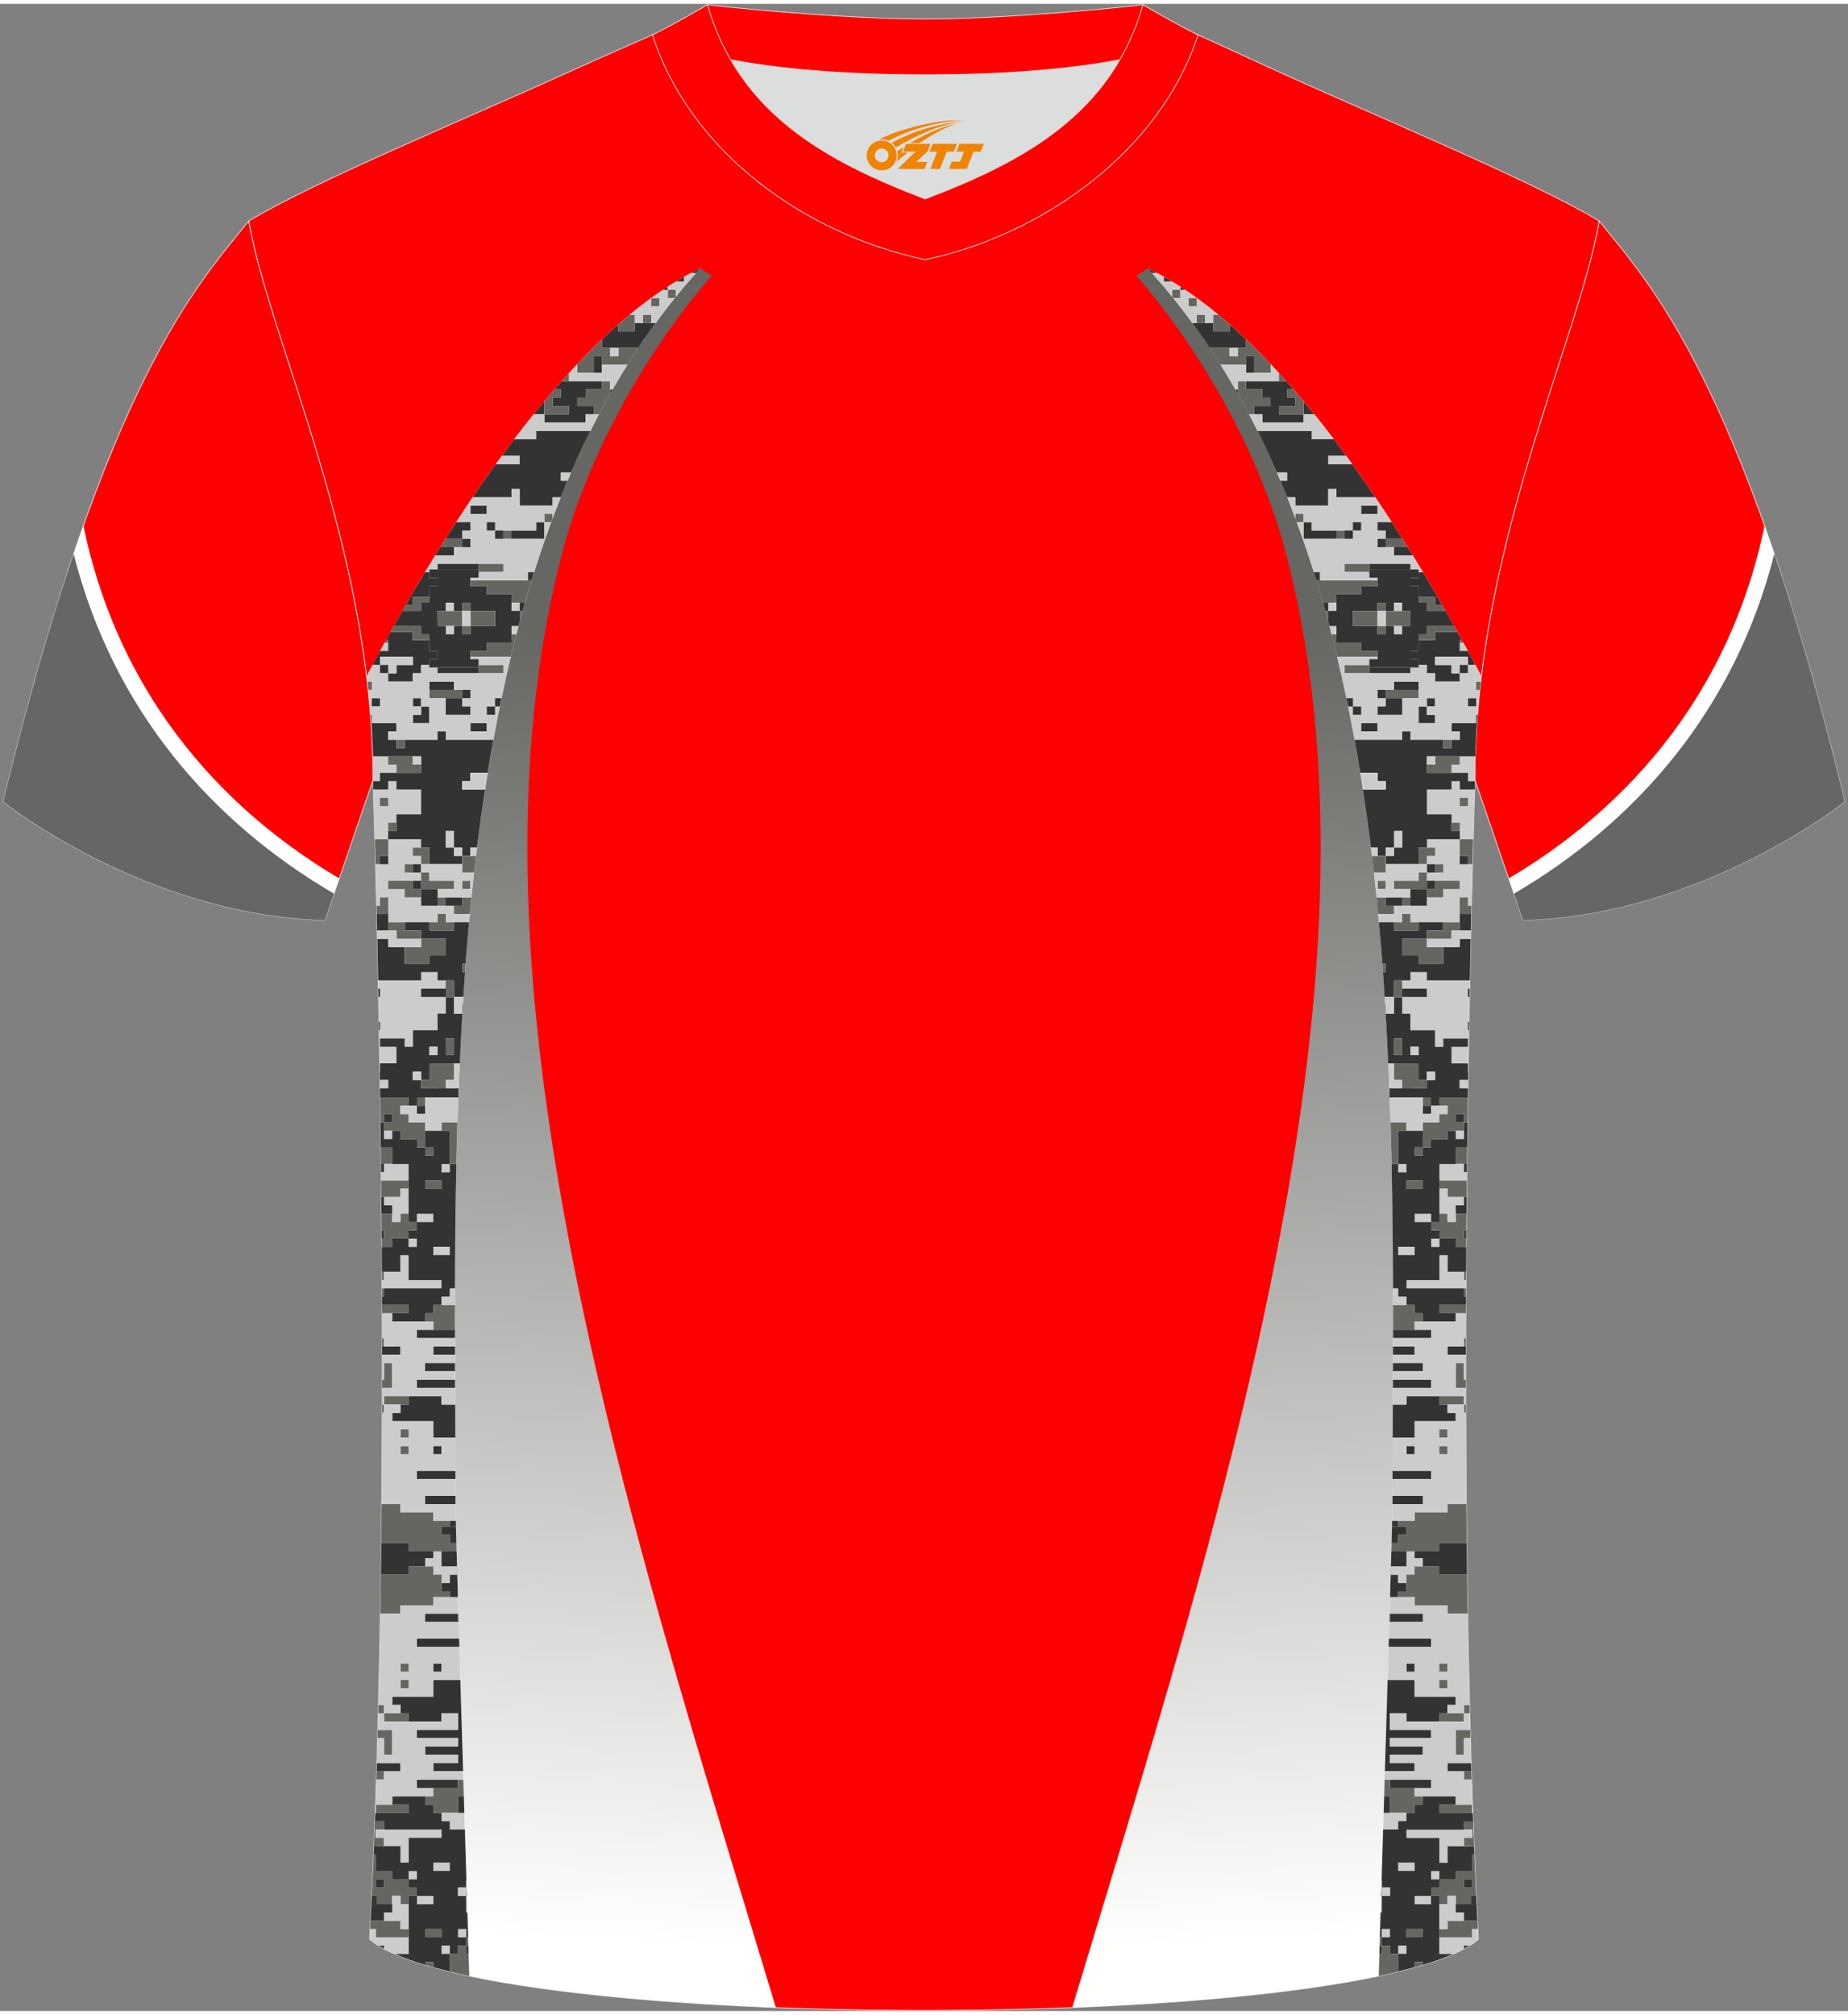 <?xml version="1.0" encoding="utf-8"?>
<!-- Generator: Adobe Illustrator 22.0.0, SVG Export Plug-In . SVG Version: 6.00 Build 0)  -->
<svg xmlns="http://www.w3.org/2000/svg" xmlns:xlink="http://www.w3.org/1999/xlink" version="1.1" id="图层_1" x="0px" y="0px" width="378px" height="412px" viewBox="0 0 379 411.5" enable-background="new 0 0 379 411.5" xml:space="preserve">
<rect x="0" y="0" width="379" height="411.5" fill="#808080" stroke="none"/>
<g>
	<path fill="#FF0002" stroke="#DCDDDD" stroke-width="0.162" stroke-miterlimit="22.926" d="M75.81,396.8   c5.36-101,0.7-237.68,0.7-237.68c0-47.62-21.24-89.93-25.5-114.6c13.63-8.23,45.28-21.25,67.14-31.23   c5.55-2.52,11.68-5.18,15.66-6.93c17.52-0.32,25.34,1.25,55.54,1.25h0.31c30.2,0,38.53-1.57,56.04-1.25   c3.98,1.76,9.6,4.41,15.15,6.93c21.87,9.98,53.51,23,67.14,31.23c-4.27,24.67-25.5,66.98-25.5,114.6c0,0-4.66,136.67,0.7,237.68   C280.12,416.24,98.88,416.24,75.81,396.8z"/>
	
		<linearGradient id="SVGID_1_" gradientUnits="userSpaceOnUse" x1="1036.445" y1="139.487" x2="1022.4" y2="-128.509" gradientTransform="matrix(-1 0 0 -1 1287.69 268.093)">
		<stop offset="0" style="stop-color:#666663"/>
		<stop offset="1" style="stop-color:#FFFFFE"/>
	</linearGradient>
	<path fill="url(#SVGID_1_)" d="M243.35,59.96l32.63,44.4l25.38,99.83c-0.93,48.68-1.6,127.95,1.83,192.61   c-9.22,7.77-43.73,12.43-83.3,13.99c17.99-59.51,37.55-120.68,46.46-181.05c5.89-39.89,7-80.74-2.75-117.58   c-5.09-19.23-16.82-40.71-30.55-56.42l2.33-1.52L243.35,59.96z"/>
	<path fill="#FF0001" stroke="#DCDDDD" stroke-width="0.162" stroke-miterlimit="22.926" d="M327.99,44.52   c10.2,12.75,29.25,32.3,50.34,119.02c0,0-29.08,23.29-65.98,24.31c0,0-7.14-20.74-9.86-28.74   C302.49,111.51,323.72,69.19,327.99,44.52z"/>
	<path fill="#FFFFFF" d="M365.73,118.33c-3.64,12.18-9.01,23-15.7,32.52c-10.27,14.62-23.62,26.13-38.48,34.72l-2.15-6.27   c13.65-8.07,25.87-18.74,35.32-32.19c7.97-11.34,13.96-24.68,17.17-40.13C363.15,110.55,364.43,114.32,365.73,118.33z"/>
	<path fill="#666666" d="M363.89,112.76c-8.19,32.26-28.57,55.15-53.41,69.67l1.87,5.43c36.9-1.02,65.98-24.31,65.98-24.31   C373.37,143.17,368.53,126.5,363.89,112.76z"/>
	<path fill="#FFFFFF" d="M235.38,54.22c54.78,59.81,50.28,169.92,50.2,253.16c0,4.09-1.53,53.83-2.81,96.94   c9.72-2.06,16.91-4.56,20.42-7.52c-5.36-101-0.7-237.68-0.7-237.68c0-7.22,0.49-14.32,1.33-21.25   C288.92,109.55,263.12,67.52,235.38,54.22z"/>
	<path fill="#333333" d="M282.06,101.17h-7.97v-1.7h-1.69v3.4h-6.74v-1.7h-1.67c-0.46-1.14-0.92-2.28-1.4-3.4h1.38v-1.7h-2.1   c-1.25-2.89-2.58-5.72-3.96-8.51h11.13v1.7h4.51c0.85,1.12,1.7,2.26,2.53,3.4h-3.67v1.7h4.91   C278.93,96.61,280.51,98.88,282.06,101.17L282.06,101.17z M269.54,84.15h-2.2v-2.67C268.08,82.36,268.81,83.25,269.54,84.15   L269.54,84.15z M265.27,79.05c-0.5-0.57-0.99-1.14-1.5-1.7h-1.49h-6.74v1.7h3.37v1.7h1.69v1.7h-3.37v1.7h1.69v1.7h8.43v-1.7h-5.06   v-1.7h3.37v-1.7h-1.69v-1.7H265.27z"/>
	<path fill="#333333" d="M295.8,123.29h-1.49v-1.7h-3.37v-2.22h-1.69v-1.7h1.69v-1.18h0.86   C293.18,118.78,294.52,121.05,295.8,123.29z"/>
	<path fill="#333333" d="M255.58,68.84h-0.04v1.7h-1.69h-1.69h-4.07c-0.33-0.49-0.65-0.99-0.98-1.48v-0.22h-0.16   c-0.79-1.15-1.6-2.28-2.42-3.4h0.89h1.69h1.69v1.7h3.37v-1.42C253.32,66.72,254.46,67.76,255.58,68.84z"/>
	<path fill="#666661" d="M269.97,118.18h0.75h11.8v1.18h-3.37v1.7h-5.06v1.7h-1.69h-1.07C270.89,121.23,270.43,119.7,269.97,118.18z   "/>
	<path fill="#666661" d="M246.96,68.84h0.16v0.22C247.07,68.98,247.01,68.91,246.96,68.84L246.96,68.84z M248.1,70.54h4.07v1.7h1.69   v-1.7h1.69v-1.7h0.04c1.69,1.61,3.36,3.29,5.02,5.04v1.77h-3.37v-3.4h-1.69v1.7h-5.25C249.58,72.8,248.85,71.66,248.1,70.54   L248.1,70.54z M253.85,79.92v-0.87v-1.7h1.69v1.7h3.37v1.7h1.69v1.7h-3.37v1.7h-1.07C255.41,82.73,254.65,81.32,253.85,79.92z"/>
	<path fill="#666661" d="M262.28,82.45h3.37v-1.7h-1.69v-1.7h1.3c0.69,0.8,1.39,1.61,2.07,2.43v2.67h-5.06v-1.7H262.28z"/>
	<polygon fill="#666661" points="275.77,114.78 280.83,114.78 280.83,115.96 280.83,116.48 275.77,116.48  "/>
	<path fill="#666661" d="M263.78,77.34h-1.49v-1.65C262.78,76.24,263.28,76.79,263.78,77.34z"/>
	<path fill="#666661" d="M265.66,105.49v-0.92h1.69v1.7h-0.11h-1.29C265.85,106.01,265.75,105.75,265.66,105.49z"/>
	<rect x="274.09" y="107.97" fill="#666661" width="1.69" height="1.7"/>
	<path fill="#666661" d="M252.18,65.72v1.42h-3.37v-1.7v-1.7h1.05C250.63,64.37,251.4,65.04,252.18,65.72z"/>
	<polygon fill="#666661" points="245.43,60.43 245.43,62.03 243.74,62.03 243.74,60.33 245.43,60.33  "/>
	<rect x="245.43" y="63.73" fill="#666661" width="1.69" height="1.7"/>
	<path fill="#666661" d="M240.38,60.01v-1.39h0.11h1.58v1.7h-1.44C240.54,60.22,240.46,60.12,240.38,60.01z"/>
	<path fill="#666661" d="M237.36,55.22H237v-0.18C237.13,55.1,237.24,55.16,237.36,55.22z"/>
	<polygon fill="#666661" points="285.89,124.47 287.57,124.47 289.26,124.47 289.26,125.99 289.26,126.03 289.26,127.55    287.57,127.55 285.89,127.55 284.2,127.55 284.2,126.03 284.2,125.99 284.2,124.47  "/>
	<polygon fill="#666661" points="277.46,126.03 277.46,125.99 277.46,124.47 282.52,124.47 282.52,125.99 282.52,126.03    282.52,127.55 277.46,127.55  "/>
	<path fill="#666661" d="M271.8,124.47h0.6V126v0.03v0.6C272.21,125.9,272,125.19,271.8,124.47z"/>
	<path fill="#666661" d="M288.68,111.38h-2.79h-1.69v-1.7h3.37h0.04C287.97,110.24,288.32,110.81,288.68,111.38z"/>
	<rect x="282.52" y="122.77" fill="#666661" width="1.69" height="1.7"/>
	<path fill="#666661" d="M292.63,124.47v-1.7h-1.69v-1.18h3.37v1.7h1.49c0.23,0.39,0.45,0.79,0.68,1.18H292.63z"/>
	<path fill="#333333" d="M237,55.22h-0.73c-0.3-0.33-0.59-0.67-0.89-1c0.54,0.26,1.08,0.54,1.62,0.82V55.22z"/>
	<path fill="#333333" d="M240.35,56.93h-1.66v-0.97C239.24,56.27,239.79,56.59,240.35,56.93z"/>
	<path fill="#333333" d="M243.02,58.63h-0.97V58C242.38,58.2,242.71,58.41,243.02,58.63z"/>
	<rect x="252.18" y="70.54" fill="#CCCCCC" width="1.69" height="1.7"/>
	<polygon fill="#333333" points="255.54,73.94 255.54,72.24 257.23,72.24 257.23,75.64 255.54,75.64  "/>
	<path fill="#333333" d="M253.38,79.05h0.49v0.87C253.69,79.63,253.54,79.34,253.38,79.05z"/>
	<path fill="#CCCCCC" d="M261.87,96.06h2.1v1.7h-1.38C262.35,97.2,262.11,96.63,261.87,96.06z"/>
	<polygon fill="#333333" points="279.14,102.87 282.52,102.87 282.52,102.98 282.52,104.57 279.14,104.57  "/>
	<polygon fill="#333333" points="267.34,109.68 267.34,106.27 269.03,106.27 269.03,107.97 274.09,107.97 274.09,109.68  "/>
	<path fill="#333333" d="M289.73,113.08h-3.85v-1.7h2.79C289.03,111.95,289.38,112.51,289.73,113.08z"/>
	<path fill="#333333" d="M270.71,118.18h-0.75c-0.17-0.57-0.35-1.13-0.53-1.7h1.28V118.18z"/>
	<rect x="280.83" y="114.78" fill="#333333" width="8.43" height="1.18"/>
	<path fill="#CCCCCC" d="M253.85,79.05h-0.49c-0.99-1.73-2.02-3.43-3.07-5.1h5.25v1.7h1.69h3.37v-1.77c0.56,0.6,1.13,1.2,1.69,1.81   v1.65h-6.74h-1.69L253.85,79.05L253.85,79.05z"/>
	<path fill="#CCCCCC" d="M249.85,63.73h-1.05v1.7h-1.69v-1.7h-1.69v1.7h-0.89c-1.27-1.73-2.57-3.44-3.92-5.1h1.44v-1.7h0.97   C245.32,60.16,247.6,61.87,249.85,63.73L249.85,63.73z M236.26,55.22c1.4,1.57,2.78,3.16,4.1,4.79v-1.39h0.11h1.58v-0.63   c-0.57-0.37-1.14-0.72-1.71-1.07h-1.66v-0.97c-0.44-0.25-0.88-0.5-1.32-0.73H237L236.26,55.22L236.26,55.22z M243.74,62.03h1.69   v-1.6v-0.11h-1.69V62.03z"/>
	<path fill="#CCCCCC" d="M256.16,84.15h1.07h1.69v1.7h8.43v-1.7h2.2c1.35,1.67,2.68,3.38,4,5.1h-4.51v-1.7h-11.13   C257.33,86.41,256.75,85.28,256.16,84.15z"/>
	<path fill="#CCCCCC" d="M277.31,94.36h-4.91v-1.7h3.67C276.49,93.22,276.9,93.79,277.31,94.36z"/>
	<path fill="#CCCCCC" d="M291.8,116.48h-0.86v-0.52h-1.69v-1.18h-8.43h-5.06v1.7h5.06v1.18h1.69v0.52h-11.8v-1.7h-1.28   c-1.09-3.45-2.25-6.86-3.49-10.21h1.29h0.11v3.4h6.74h1.69h1.69v-1.7h1.69v-1.7h-1.69v1.7h-1.69h-1.69h-5.06v-1.7h-1.69v-1.7h-1.69   v0.92c-0.54-1.45-1.1-2.89-1.67-4.32h1.67v1.7h6.74v-3.4h1.69v1.7h7.97c1.15,1.7,2.27,3.4,3.38,5.1h-2.92v1.7h1.69v1.7h-1.69v1.7   h1.69h1.69v1.7h3.85C290.43,114.22,291.12,115.35,291.8,116.48L291.8,116.48z M287.61,109.68l-0.04-0.06v0.06H287.61L287.61,109.68   z M282.52,102.98v-0.11h-3.37v1.7h3.37V102.98z"/>
	<rect x="277.46" y="106.27" fill="#333333" width="1.69" height="1.7"/>
	<rect x="275.77" y="107.97" fill="#333333" width="1.69" height="1.7"/>
	<rect x="282.52" y="109.68" fill="#333333" width="1.69" height="1.7"/>
	<path fill="#333333" d="M284.2,107.97h-1.69v-1.7h2.92c0.72,1.11,1.44,2.23,2.14,3.34v0.06h-3.37L284.2,107.97L284.2,107.97z"/>
	<path fill="#CCCCCC" d="M301.03,132.66h-1.66v-0.52v-1.18h0.73C300.42,131.53,300.73,132.09,301.03,132.66z"/>
	<rect x="285.89" y="122.77" fill="#CCCCCC" width="1.69" height="1.7"/>
	<rect x="272.4" y="122.77" fill="#CCCCCC" width="1.69" height="1.7"/>
	<rect x="282.52" y="124.47" fill="#CCCCCC" width="1.69" height="1.56"/>
	<path fill="#333333" d="M271.33,122.77h1.07v1.7h-0.6C271.64,123.9,271.49,123.33,271.33,122.77z"/>
	<path fill="#CCCCCC" d="M302.56,154.26h-3.19v1.7h-1.69v1.7h3.37v1.7h1.42l0.01-0.24C302.49,157.5,302.51,155.87,302.56,154.26   L302.56,154.26z M302.42,161.06c-0.06,1.98-0.17,5.46-0.3,10.21h-2.75v-1.7v-1.7h-1.69v-1.7h-5.06v-5.1h5.06v-1.7h1.69v1.7h3.05   V161.06z M301.06,164.36v-1.6h-1.69v1.7h1.69V164.36z"/>
	<path fill="#CCCCCC" d="M301.37,203.6h-0.31v-1.7h0.34l0.03-1.7h-8.81v-1.7h-3.37v1.7h-1.68v1.7h5.06v1.7h-5.06v3.4h1.69v3.4h5.06   v3.4h1.69v-1.7h5.06v1.7h-3.37v3.4h3.37v1.7h0.04c0.05-2.92,0.09-5.75,0.14-8.51h-0.08h-0.11v-1.7h0.22   C301.31,206.97,301.34,205.27,301.37,203.6z"/>
	<path fill="#CCCCCC" d="M301.98,176.38h-0.92h-1.69v-1.7v-3.4h-6.74v1.7h1.69v1.7h-1.69v1.7h1.69h1.69v1.7h-1.69h-1.69v1.7h1.69   h5.06v1.7h-3.37v1.7h-3.37v1.7h-3.37h-1.7h-1.69v1.7h-3.25c0.05,0.57,0.11,1.13,0.16,1.7h3.09h1.69v-1.7h1.69v1.7h1.69h5.06h3.37   v-1.7v-3.4h1.69v1.7h0.71C301.85,181.8,301.92,178.97,301.98,176.38z"/>
	<path fill="#333333" d="M303.03,145.75h-0.28v1.7h-5.06v1.7h1.69v1.7h-1.69v1.7H296v-1.7h-6.74v-1.7h-1.69v1.7h-9.76   c0.41,2.26,0.8,4.53,1.17,6.81h3.54v1.7h1.69v1.7h-4.69c0.6,3.94,1.15,7.92,1.65,11.91h1.36v1.7h1.69v-1.7h1.69v-2.98v-0.43h1.69   v3.4h-1.69v1.7h-1.69v1.7h6.74v-3.4h1.69v-1.7h6.74v-1.7h-1.69v-1.7v-1.7h-5.06v-5.1h5.06v-1.7h1.69v1.7h3.05l0.05-1.7h-1.42v-1.7   h-3.37h-5.06v-1.7v-1.7h1.69h5.06h3.19C302.65,151.4,302.8,148.56,303.03,145.75z"/>
	<path fill="#333333" d="M301.03,132.66h-1.66v-0.52v-1.18v-0.52h0.44c-0.31-0.56-0.62-1.13-0.94-1.7h-4.56v1.7h-3.37v2.22h-1.69   v1.7h1.69v1.18h1.69v1.7h1.69v1.7h5.06v-1.7h-1.69v-1.7h-2.95h-0.42v-1.7h6.74v1.7h1.52C302.08,134.59,301.56,133.63,301.03,132.66   z"/>
	<path fill="#333333" d="M301.73,186.59h-2.36v1.7v1.7h2.28L301.73,186.59L301.73,186.59z M301.62,191.69   c-0.06,2.7-0.12,5.54-0.18,8.51h-8.81v-1.7h-3.37v1.7h-1.69h-1.69v3.4h-1.9c-0.11-1.7-0.23-3.4-0.35-5.1h0.57v-0.11v-1.6h-0.69   c-0.22-2.84-0.45-5.68-0.71-8.51h3.09v1.7h5.06v-1.7h5.06v1.7h-3.37v1.7h-5.07v3.4h3.37v1.7H296v-3.4h3.37v-1.7h2.25V191.69z    M301.1,218.92h-0.04v-1.7h-3.37v-3.4h3.37v-1.7H296v1.7h-1.69v-3.4h-5.06v-3.4h-1.68v-3.4h-1.69v2.98v0.43h-1.69v-1.7h-0.11   c0.25,3.97,0.45,7.94,0.63,11.91h1.16h5.06v3.4h1.69v-1.6v-0.11h1.69v1.7h-1.69v1.7h-3.37v0.15h11.79v-0.15h-1.68v-1.7h1.69v1.11   L301.1,218.92L301.1,218.92z M289.26,213.81h1.69v1.7h-1.58h-0.11L289.26,213.81L289.26,213.81z M285.89,212.11h1.68v3.3v0.11   h-1.69v-3.41H285.89z"/>
	<path fill="#666661" d="M274.23,133.84h8.29v-1.18h-3.37v-1.7h-5.06v-1.7h-1C273.48,130.78,273.86,132.3,274.23,133.84z"/>
	<rect x="297.69" y="167.87" fill="#666661" width="1.69" height="1.7"/>
	<polygon fill="#666661" points="292.63,174.68 294.32,174.68 294.32,172.98 292.63,172.98 290.94,172.98 290.94,176.38    292.63,176.38  "/>
	<polygon fill="#666661" points="299.37,155.96 299.37,154.26 294.32,154.26 294.32,155.96 292.63,155.96 292.63,157.66    297.69,157.66 297.69,155.96  "/>
	<polygon fill="#666661" points="275.77,137.24 280.83,137.24 280.83,136.06 280.83,135.54 275.77,135.54  "/>
	<polygon fill="#666661" points="299.82,130.43 299.37,130.43 299.37,130.96 300.11,130.96  "/>
	<rect x="296" y="150.85" fill="#666661" width="1.69" height="1.7"/>
	<path fill="#666661" d="M281.76,178.08h2.44v-1.7v-1.7h-1.69h-1.15C281.5,175.81,281.63,176.94,281.76,178.08z"/>
	<polygon fill="#666661" points="282.52,181.48 284.2,181.48 284.2,181.38 284.2,179.78 282.52,179.78  "/>
	<polygon fill="#666661" points="292.63,181.48 292.63,183.18 296,183.18 296,181.48 299.37,181.48 299.37,179.78 294.32,179.78    294.32,181.48  "/>
	<polygon fill="#666661" points="292.63,189.99 292.63,191.69 297.69,191.69 297.69,189.99 299.37,189.99 299.37,188.29 296,188.29    296,189.99  "/>
	<polygon fill="#666661" points="290.94,179.78 285.89,179.78 285.89,181.48 289.26,181.48 292.63,181.48 292.63,179.78    292.63,178.08 290.94,178.08  "/>
	<polygon fill="#666661" points="292.63,191.69 287.57,191.69 287.57,195.1 290.94,195.1 290.94,196.8 296,196.8 296,193.39    292.63,193.39  "/>
	<polygon fill="#666661" points="301.77,184.89 301.06,184.89 301.06,183.18 299.37,183.18 299.37,186.59 301.73,186.59  "/>
	<polygon fill="#666661" points="290.94,189.99 290.94,188.29 289.26,188.29 289.26,186.59 287.57,186.59 287.57,188.29    285.89,188.29 285.89,189.99  "/>
	<rect x="287.57" y="183.18" fill="#666661" width="1.69" height="1.7"/>
	<rect x="294.32" y="176.38" fill="#666661" width="1.69" height="1.7"/>
	<path fill="#666661" d="M284.2,183.18h-1.9c0.11,1.13,0.23,2.27,0.33,3.4h3.25v-1.7h-1.69v-1.7H284.2z"/>
	<polygon fill="#666661" points="292.63,222.32 292.63,220.62 290.94,220.62 290.94,217.22 285.89,217.22 285.89,220.62    287.57,220.62 287.57,222.32 284.94,222.32 284.95,222.47 289.26,222.47 289.26,222.32  "/>
	<path fill="#666661" d="M302.12,171.27h-2.75v3.4h1.69v1.7h0.92C302.03,174.54,302.08,172.84,302.12,171.27z"/>
	<polygon fill="#666661" points="299.37,164.47 301.06,164.47 301.06,164.36 301.06,162.77 299.37,162.77  "/>
	<polygon fill="#666661" points="287.57,200.2 285.89,200.2 285.89,203.6 287.57,203.6 287.57,201.9  "/>
	<polygon fill="#666661" points="287.57,215.41 287.57,212.11 285.89,212.11 285.89,215.52 287.57,215.52  "/>
	<path fill="#666661" d="M283.64,198.5h0.57v-0.11v-1.6h-0.69C283.55,197.37,283.59,197.93,283.64,198.5z"/>
	<path fill="#666661" d="M303.69,138.94h-0.95v1.7h0.76C303.56,140.08,303.63,139.51,303.69,138.94z"/>
	<polygon fill="#666661" points="290.94,140.64 285.89,140.64 284.2,140.64 284.2,142.35 287.57,142.35 290.94,142.35  "/>
	<rect x="282.52" y="127.55" fill="#666661" width="1.69" height="1.7"/>
	<path fill="#666661" d="M292.63,127.55v1.7h-1.69v1.18h3.37v-1.7h4.56c-0.22-0.39-0.44-0.79-0.66-1.18   C298.21,127.55,292.63,127.55,292.63,127.55z"/>
	<path fill="#CCCCCC" d="M287.57,222.32v-1.7h-1.69v-3.4h-1.16c0.08,1.7,0.15,3.4,0.21,5.1L287.57,222.32L287.57,222.32z"/>
	<polygon fill="#CCCCCC" points="301.06,221.73 301.06,220.62 299.37,220.62 299.37,222.32 301.05,222.32  "/>
	<polygon fill="#CCCCCC" points="294.32,218.92 292.63,218.92 292.63,219.03 292.63,220.62 294.32,220.62  "/>
	<polygon fill="#CCCCCC" points="290.94,215.52 290.94,213.81 289.26,213.81 289.26,215.52 289.36,215.52  "/>
	<polygon fill="#333333" points="301.28,208.71 301.06,208.71 301.06,210.41 301.17,210.41 301.25,210.41  "/>
	<polygon fill="#CCCCCC" points="297.69,191.69 292.63,191.69 292.63,193.39 296,193.39 299.37,193.39 299.37,191.69 301.62,191.69    301.65,189.99 299.37,189.99 297.69,189.99  "/>
	<polygon fill="#333333" points="284.2,183.18 284.2,184.89 285.89,184.89 287.57,184.89 287.57,183.18  "/>
	<rect x="292.63" y="176.38" fill="#333333" width="1.69" height="1.7"/>
	<rect x="299.37" y="174.68" fill="#333333" width="1.69" height="1.7"/>
	<path fill="#CCCCCC" d="M281.37,174.68h1.15v-1.7h-1.36C281.23,173.54,281.3,174.11,281.37,174.68z"/>
	<rect x="292.63" y="154.26" fill="#CCCCCC" width="1.69" height="1.7"/>
	<polygon fill="#333333" points="279.14,149.15 282.52,149.15 282.52,149.05 282.52,147.45 279.14,147.45  "/>
	<polygon fill="#333333" points="301.06,144.05 302.75,144.05 302.75,143.94 302.75,142.35 301.06,142.35  "/>
	<rect x="285.89" y="138.94" fill="#333333" width="5.06" height="1.7"/>
	<polygon fill="#CCCCCC" points="301.06,135.54 301.06,133.84 294.32,133.84 294.32,135.54 294.74,135.54 297.69,135.54    297.69,137.24 299.37,137.24 299.37,135.54  "/>
	<path fill="#CCCCCC" d="M282.31,183.18h1.9h3.36h1.69v-1.7h-3.37v-1.7h5.06v-1.7h1.69v-1.7h-1.69h-6.74v1.7h-2.44   C281.95,179.78,282.13,181.48,282.31,183.18L282.31,183.18z M284.2,181.38v0.11h-1.69v-1.7h1.69V181.38z"/>
	<rect x="299.37" y="135.54" fill="#333333" width="1.69" height="1.7"/>
	<rect x="280.83" y="136.06" fill="#333333" width="8.43" height="1.18"/>
	<polygon fill="#333333" points="301.4,201.9 301.06,201.9 301.06,203.6 301.37,203.6  "/>
	<rect x="287.57" y="201.9" fill="#333333" width="5.06" height="1.7"/>
	<path fill="#CCCCCC" d="M284.09,205.31h0.11v1.7h1.69v-0.43v-2.98h-1.9C284.02,204.17,284.06,204.74,284.09,205.31z"/>
	<polygon fill="#333333" points="289.26,181.48 289.26,183.18 289.26,184.89 292.63,184.89 292.63,183.18 292.63,181.48  "/>
	<rect x="292.63" y="179.78" fill="#333333" width="1.69" height="1.7"/>
	<polygon fill="#CCCCCC" points="287.57,169.57 285.89,169.57 285.89,170 285.89,172.98 287.57,172.98  "/>
	<rect x="284.2" y="172.98" fill="#CCCCCC" width="1.69" height="1.7"/>
	<path fill="#CCCCCC" d="M284.2,159.36h-1.69v-1.7h-3.54c0.18,1.13,0.36,2.27,0.54,3.4h4.69V159.36z"/>
	<polygon fill="#333333" points="292.63,142.35 292.63,144.05 294.32,144.05 294.32,142.35 293.9,142.35  "/>
	<polygon fill="#333333" points="290.94,147.45 294.32,147.45 294.32,145.75 292.63,145.75 292.63,144.05 290.94,144.05  "/>
	<path fill="#CCCCCC" d="M302.58,135.54h-1.52v1.7h-1.69v1.7h-5.06v-1.7h-1.69v-1.7h-1.69v0.52h-1.69v1.18h-8.43h-5.06v-1.7h5.06   v-1.18h1.69v-0.52h-8.29c0.68,2.81,1.31,5.65,1.91,8.51h1.31v1.7h1.69v1.7h-1.69v-1.7h-0.97c0.46,2.26,0.9,4.52,1.32,6.81h9.79   v-1.7h1.69v1.7H296h1.69h1.69v-1.7h-1.69v-1.7h5.06v-1.7h0.28c0.14-1.71,0.3-3.41,0.48-5.1h-0.76v-1.7h0.95   c0.04-0.36,0.08-0.71,0.13-1.07C303.42,137.11,303,136.33,302.58,135.54L302.58,135.54z M282.52,149.05v0.11h-3.37v-1.7h3.37   V149.05L282.52,149.05z M287.57,142.35v3.4h-5.06v-1.7h1.69v-1.7h-1.69v-1.7h1.69h1.69v-1.7h5.06v1.7v1.7H287.57L287.57,142.35z    M294.32,144.05h-1.69v1.7h1.69v1.7h-3.37v-3.4h1.69v-1.7h1.26h0.42L294.32,144.05L294.32,144.05z M302.75,143.94v0.11h-1.69v-1.7   h1.69V143.94z"/>
	<rect x="277.46" y="144.05" fill="#333333" width="1.69" height="1.7"/>
	<path fill="#333333" d="M277.46,142.35h-1.31c0.12,0.57,0.23,1.13,0.35,1.7h0.97v-1.7H277.46z"/>
	<rect x="282.52" y="140.64" fill="#333333" width="1.69" height="1.7"/>
	<polygon fill="#333333" points="284.2,144.05 282.52,144.05 282.52,145.75 287.57,145.75 287.57,142.35 284.2,142.35  "/>
	<rect x="285.89" y="127.55" fill="#CCCCCC" width="1.69" height="1.7"/>
	<path fill="#CCCCCC" d="M274.09,127.55h-1.44c0.15,0.57,0.3,1.13,0.44,1.7h1V127.55z"/>
	<rect x="282.52" y="125.99" fill="#CCCCCC" width="1.69" height="1.56"/>
	<path fill="#333333" d="M274.09,127.55v1.7v1.7h5.06v1.7h3.37v1.18v0.52h-1.69v1.18v0.52h8.43h1.69v-0.52v-1.18h-1.69v-1.7h1.69   v-2.22v-1.18h1.69v-1.7h5.59c-0.57-1.02-1.15-2.05-1.74-3.09h-3.85v-1.7h-1.69v-1.18v-2.22h-1.69v-1.7h1.69v-1.18v-0.52h-1.69   h-8.43v0.52v1.18h1.69v0.52v1.18h-3.37v1.7h-5.06v1.7v1.7h-1.69v1.53v0.03v0.6c0.08,0.31,0.16,0.62,0.24,0.93L274.09,127.55   L274.09,127.55z M289.26,125.99v0.03v1.53h-1.69v1.7h-1.69v-1.7h-1.69v1.7h-1.69v-1.7h-5.06v-1.53v-0.03v-1.53h5.06v-1.7h1.69v1.7   h1.69v-1.7h1.69v1.7h1.69V125.99z"/>
	<polygon fill="#666661" points="295.18,292.25 295.18,293.96 296.87,293.96 296.87,292.25 296.76,292.25  "/>
	<polygon fill="#666661" points="295.18,295.66 295.18,297.36 296.87,297.36 296.87,295.66 296.76,295.66  "/>
	<rect x="300.24" y="287.15" fill="#666661" width="0.38" height="1.7"/>
	<polygon fill="#666661" points="300.24,285.45 295.18,285.45 295.18,287.15 296.87,287.15 300.24,287.15  "/>
	<path fill="#666661" d="M285.69,271.83h4.43v-1.7h1.69v-1.7h-1.69v-1.7h-1.69h-2.74C285.69,268.44,285.69,270.14,285.69,271.83z"/>
	<polygon fill="#666661" points="300.61,282.04 300.24,282.04 300.24,278.64 298.55,278.64 298.55,278.85 298.55,283.75    300.61,283.75  "/>
	<rect x="291.81" y="224.19" fill="#666661" width="1.69" height="1.7"/>
	<rect x="290.12" y="234.4" fill="#666661" width="1.69" height="1.7"/>
	<polygon fill="#666661" points="298.55,234.4 298.55,237.8 300.24,237.8 300.85,237.8 300.89,234.4  "/>
	<polygon fill="#666661" points="300.63,266.73 295.18,266.73 295.18,268.43 298.55,268.43 300.63,268.43  "/>
	<path fill="#666661" d="M301.02,224.19h-5.84v1.7h1.69v1.7h-1.69v1.7h-3.37v1.7v3.4h1.69v-1.7h3.37v-1.7h1.69h1.69v-1.7h-1.69v-1.7   h1.69v1.7h0.72C300.98,227.57,301,225.87,301.02,224.19z"/>
	<polygon fill="#666661" points="291.81,241.21 288.44,241.21 288.44,241.31 288.44,242.91 291.81,242.91  "/>
	<path fill="#666661" d="M300.72,307.57h-3.85v1.7h-6.74v1.7h-3.37v1.18h1.69v1.7h-1.69v1.7h-1.36l-0.05,1.7h9.84v-1.7h5.62   C300.77,312.89,300.74,310.22,300.72,307.57z"/>
	<path fill="#666661" d="M300.75,248.01h-2.2v1.7h-1.69v-1.7h-1.69v1.7h-1.69v1.7h1.69v1.7h3.37v1.7h2.14l0.01-1.7h-0.47v-1.7h0.48   L300.75,248.01L300.75,248.01z M300.66,259.92h-0.43v1.7h0.42L300.66,259.92L300.66,259.92z M300.65,263.33h-0.41v1.7h0.4   L300.65,263.33L300.65,263.33z M300.61,273.54h-0.38v1.7h0.37L300.61,273.54z"/>
	<polygon fill="#666661" points="300.81,241.21 295.18,241.21 295.18,242.91 296.87,242.91 296.87,244.61 300.24,244.61    300.78,244.61  "/>
	<path fill="#666661" d="M285.4,237.8h1.35v-6.81h1.69v-1.7h-3.26C285.27,232.13,285.34,234.97,285.4,237.8z"/>
	<rect x="298.55" y="231" fill="#CCCCCC" width="1.69" height="1.7"/>
	<polygon fill="#CCCCCC" points="286.75,239.5 288.44,239.5 288.44,237.8 286.75,237.8 286.75,237.91  "/>
	<polygon fill="#CCCCCC" points="300.24,237.8 298.55,237.8 295.18,237.8 295.18,241.21 300.81,241.21 300.83,239.5 300.24,239.5     "/>
	<polygon fill="#CCCCCC" points="296.87,248.01 296.87,249.71 298.55,249.71 298.55,248.01 298.55,246.31 300.24,246.31    300.24,244.61 296.87,244.61 296.87,242.91 295.18,242.91 295.18,248.01  "/>
	<polygon fill="#333333" points="298.55,246.31 298.55,248.01 300.75,248.01 300.78,244.61 300.24,244.61 300.24,246.31  "/>
	<polygon fill="#CCCCCC" points="290.12,248.01 290.12,249.71 290.23,249.71 293.5,249.71 293.5,248.01  "/>
	<polygon fill="#333333" points="300.24,253.12 300.71,253.12 300.72,251.42 300.24,251.42  "/>
	<polygon fill="#CCCCCC" points="293.5,254.82 295.18,254.82 295.18,254.71 295.18,253.12 293.5,253.12  "/>
	<polygon fill="#CCCCCC" points="290.12,254.82 286.75,254.82 286.75,254.92 286.75,256.52 290.12,256.52  "/>
	<polygon fill="#CCCCCC" points="296.87,256.52 295.18,256.52 295.18,261.62 288.44,261.62 288.44,263.33 300.24,263.33    300.65,263.33 300.66,261.62 300.24,261.62 300.24,259.92 296.87,259.92  "/>
	<path fill="#CCCCCC" d="M288.44,265.03h-1.69v-1.7h-1.07c0,1.14,0.01,2.27,0.01,3.4h2.74v-1.7L288.44,265.03L288.44,265.03z"/>
	<polygon fill="#333333" points="285.69,273.54 293.5,273.54 293.5,271.83 290.12,271.83 285.69,271.83  "/>
	<polygon fill="#333333" points="296.87,276.94 300.61,276.94 300.61,275.24 300.24,275.24 296.87,275.24  "/>
	<polygon fill="#333333" points="290.12,295.66 288.44,295.66 288.44,295.76 288.44,297.36 290.12,297.36  "/>
	<polygon fill="#333333" points="285.59,302.46 293.5,302.46 293.5,300.76 293.39,300.76 285.59,300.76  "/>
	<polygon fill="#333333" points="285.58,307.57 291.81,307.57 291.81,305.87 285.58,305.87 285.58,307.38  "/>
	<polygon fill="#333333" points="285.48,312.15 286.75,312.15 286.75,310.97 285.51,310.97  "/>
	<path fill="#333333" d="M285.62,293.96h4.51v-3.4h8.43v-1.7h-1.69v-1.7h-1.69v-1.7h-6.74v1.7h-2.79L285.62,293.96L285.62,293.96z    M285.66,283.75h7.84v-1.7h-7.83L285.66,283.75L285.66,283.75z M285.67,280.34h6.14v-1.7h-6.13L285.67,280.34L285.67,280.34z    M285.68,276.94h4.44v-1.7h-4.44V276.94z"/>
	<path fill="#333333" d="M285.69,263.33h1.07v1.7h1.69v1.7h1.69v1.7h1.69v1.7h6.74v-1.7h-3.37v-1.7h5.45l0.01-1.7h-0.4v-1.7h-11.8   v-1.7h6.74v-5.1h1.69v3.4h3.37h0.43c0.01-1.71,0.02-3.42,0.03-5.1h-2.14v-1.7h-3.37v1.6v0.11h-1.69v-1.7h1.69v-1.7h-1.69v-1.7   h-3.27h-0.11v-1.7h3.37v1.7h1.69v-1.7v-5.1v-1.7v-3.4h3.37v-3.4h2.34c0.02-1.72,0.04-3.42,0.06-5.11h-0.72v1.7v1.7h-1.69v-1.7   h-1.69v1.7h-3.37v1.7h-1.69v1.7h-1.69v-1.7h1.69v-3.4h-3.37h-1.69v6.81h1.69v1.7h-1.69v-1.6v-0.11h-1.35   C285.58,246.39,285.66,254.92,285.69,263.33L285.69,263.33z M288.44,241.31v-0.11h3.37v1.7h-3.37V241.31L288.44,241.31z    M286.75,254.92v-0.11h3.37v1.7h-3.37V254.92z"/>
	<rect x="291.81" y="225.89" fill="#333333" width="1.69" height="1.7"/>
	<path fill="#333333" d="M285.01,224.19h6.8h1.69v1.7h1.69v-1.7h5.84l0.03-1.85h-16.11C284.96,222.96,284.99,223.57,285.01,224.19z"/>
	<rect x="298.55" y="227.59" fill="#333333" width="1.69" height="1.7"/>
	<polygon fill="#333333" points="300.85,237.8 300.24,237.8 300.24,239.5 300.83,239.5  "/>
	<path fill="#CCCCCC" d="M295.18,229.29v-1.7h1.69v-1.7h-1.69h-1.69v1.7h-1.69v-1.7v-1.7H285c0.06,1.7,0.12,3.4,0.17,5.1h3.26v1.7   h3.37v-1.7L295.18,229.29L295.18,229.29z"/>
	<path fill="#CCCCCC" d="M300.24,288.85v-1.7h-3.37v1.7h1.69v1.7h-8.43v3.4h-4.51c-0.01,2.29-0.02,4.56-0.03,6.81h7.8h0.11v1.7   h-7.91l-0.01,3.4h6.23v1.7h-6.23c0,0.58-0.03,1.74-0.07,3.4h1.24h3.37v-1.7h6.74v-1.7h3.85c-0.05-6.29-0.09-12.54-0.1-18.72h-0.37   L300.24,288.85L300.24,288.85z M288.44,295.76v-0.11h1.69v1.7h-1.69V295.76L288.44,295.76z M296.87,297.36h-1.69v-1.7h1.58h0.11   L296.87,297.36L296.87,297.36z M296.87,293.96h-1.69v-1.7h1.58h0.11L296.87,293.96L296.87,293.96z"/>
	<path fill="#CCCCCC" d="M300.63,268.43h-2.07v1.7h-6.74h-1.69v1.7h3.37v1.7h-7.81v1.7h4.44v1.7h-4.44v1.7h6.13v1.7h-6.14l-0.01,1.7   h7.83v1.7h-7.84l-0.01,3.4h2.79v-1.7h6.74h5.06v1.7h0.37v-3.4h-2.06v-4.89v-0.21h1.69v3.4h0.37c0-1.71,0-3.41,0-5.1h-3.74v-1.7   h3.37v-1.7h0.38C300.62,271.83,300.62,270.12,300.63,268.43z"/>
	<path fill="#333333" d="M300.8,315.56h-5.62v1.7h-9.84l-0.09,3.09h9.92v1.7h5.7C300.85,319.88,300.82,317.72,300.8,315.56   L300.8,315.56z M285.39,315.56c0.03-1.27,0.06-2.4,0.09-3.4h1.27h1.69v1.7h-1.69v1.7L285.39,315.56L285.39,315.56z M285.11,325.45   l0.1-3.4h1.54v1.7h1.69v1.7h-1.69L285.11,325.45L285.11,325.45z"/>
	<polygon fill="#666661" points="295.18,345.34 295.18,343.64 296.87,343.64 296.87,345.34 296.76,345.34  "/>
	<polygon fill="#666661" points="295.18,341.94 295.18,340.24 296.87,340.24 296.87,341.94 296.76,341.94  "/>
	<polygon fill="#666661" points="300.24,348.75 301.38,348.75 301.42,350.45 300.24,350.45  "/>
	<polygon fill="#666661" points="300.24,352.15 295.18,352.15 295.18,350.45 296.87,350.45 300.24,350.45  "/>
	<polygon fill="#666661" points="285.07,365.76 290.12,365.76 290.12,367.47 291.81,367.47 291.81,369.17 290.12,369.17    290.12,370.87 288.44,370.87 285.07,370.87 285.07,367.47 283.87,367.47 283.97,364.06 285.07,364.06  "/>
	<polygon fill="#666661" points="301.56,355.55 300.24,355.55 300.24,358.96 298.55,358.96 298.55,358.74 298.55,353.85    301.51,353.85  "/>
	<polygon fill="#666661" points="284.98,330.03 285.07,330.03 285.07,331.73 284.93,331.73  "/>
	<path fill="#666661" d="M290.12,401.5h1.69v0.55c-0.55,0.17-1.1,0.33-1.69,0.5V401.5z"/>
	<polygon fill="#666661" points="283,396.39 283.38,396.39 283.38,398.09 282.95,398.09  "/>
	<polygon fill="#666661" points="301.92,370.87 295.18,370.87 295.18,369.17 298.55,369.17 301.92,369.17  "/>
	<polygon fill="#666661" points="291.81,396.39 288.44,396.39 288.44,396.29 288.44,394.69 291.81,394.69  "/>
	<path fill="#666661" d="M301,330.03h-4.13v-1.7h-6.74v-1.7h-3.37v-1.18h1.69v-1.7h-1.69v-1.7h-1.54l0.05-1.7h9.92v1.7h5.7   C300.91,324.7,300.95,327.37,301,330.03z"/>
	<path fill="#666661" d="M302.74,387.88h-1.04v1.7h-3.15v-1.7h-1.69v1.7h-1.69v-1.7h-1.69v-1.7h1.69v-1.7h3.37v-1.7h3.37v-3.4h0.45   C302.49,382.23,302.61,385.07,302.74,387.88L302.74,387.88z M302.3,377.67h-2.06v-1.7h1.69v-1.7h-1.69v-1.7h1.87   C302.17,374.28,302.23,375.98,302.3,377.67L302.3,377.67z M301.93,367.47L301.93,367.47v-0.02V367.47L301.93,367.47z    M301.81,364.06h-1.58v-1.7h1.52L301.81,364.06L301.81,364.06z M301.92,384.48h-1.69v1.7h1.69V384.48z"/>
	<polygon fill="#666661" points="303.08,394.69 301.92,394.69 301.92,396.39 295.18,396.39 295.18,394.69 296.87,394.69    296.87,392.99 300.24,392.99 302.99,392.99  "/>
	<path fill="#666661" d="M282.76,404.33l0.14-4.53h0.48v-1.7h1.69v1.7h1.69v3.62C285.47,403.73,284.15,404.03,282.76,404.33z"/>
	<polygon fill="#CCCCCC" points="286.75,398.09 288.44,398.09 288.44,399.8 286.75,399.8 286.75,399.69  "/>
	<path fill="#CCCCCC" d="M298.05,399.8h-2.87v-3.4h6.74v-1.7h1.15c0.04,0.7,0.07,1.41,0.11,2.11c-0.52,0.44-1.15,0.87-1.84,1.29   h-1.1v0.64C299.57,399.1,298.83,399.45,298.05,399.8z"/>
	<polygon fill="#CCCCCC" points="285.07,394.69 285.07,396.39 284.96,396.39 283.38,396.39 283.38,394.69  "/>
	<polygon fill="#CCCCCC" points="296.87,389.59 296.87,387.88 298.55,387.88 298.55,389.59 298.55,391.29 300.24,391.29    300.24,392.99 296.87,392.99 296.87,394.69 295.18,394.69 295.18,389.59  "/>
	<path fill="#333333" d="M298.55,391.29v-1.7h3.15h1.12c0.05,1.14,0.11,2.27,0.17,3.4h-2.75v-1.7L298.55,391.29L298.55,391.29z"/>
	<polygon fill="#CCCCCC" points="290.12,389.59 290.12,387.88 290.23,387.88 293.5,387.88 293.5,389.59  "/>
	<rect x="300.24" y="384.48" fill="#333333" width="1.69" height="1.7"/>
	<polygon fill="#CCCCCC" points="293.5,382.78 295.18,382.78 295.18,382.89 295.18,384.48 293.5,384.48  "/>
	<polygon fill="#CCCCCC" points="290.12,382.78 286.75,382.78 286.75,382.67 286.75,381.08 290.12,381.08  "/>
	<polygon fill="#CCCCCC" points="296.87,381.08 295.18,381.08 295.18,375.97 288.44,375.97 288.44,374.27 300.24,374.27    301.92,374.27 301.92,375.97 300.24,375.97 300.24,377.67 296.87,377.67  "/>
	<polygon fill="#CCCCCC" points="288.44,372.57 286.75,372.57 286.75,374.27 283.66,374.27 283.77,370.87 285.07,370.87    288.44,370.87  "/>
	<polygon fill="#333333" points="285.07,364.06 293.5,364.06 293.5,365.76 290.12,365.76 285.07,365.76  "/>
	<polygon fill="#333333" points="296.87,360.66 301.71,360.66 301.76,362.36 300.24,362.36 296.87,362.36  "/>
	<polygon fill="#333333" points="290.12,341.94 288.44,341.94 288.44,341.83 288.44,340.24 290.12,340.24  "/>
	<polygon fill="#333333" points="284.83,335.13 293.5,335.13 293.5,336.84 293.39,336.84 284.78,336.84  "/>
	<rect x="285.07" y="330.03" fill="#333333" width="6.74" height="1.7"/>
	<polygon fill="#333333" points="285.11,325.45 286.75,325.45 286.75,326.63 285.08,326.63  "/>
	<path fill="#333333" d="M284.58,343.64h5.54v3.4h8.43v1.7h-1.69v1.7h-1.69v1.7h-6.74v-1.7h-3.37v3.4h8.43v1.7h-8.43v1.7h6.74v1.7   h-6.74v1.7h5.06v1.7h-6.1C284.22,355.81,284.41,349.5,284.58,343.64z"/>
	<polygon fill="#333333" points="283.31,386.18 283.38,386.18 283.38,387.88 283.25,387.88  "/>
	<path fill="#333333" d="M283.87,367.47h1.2v3.4h-1.3L283.87,367.47L283.87,367.47z M302.05,370.87h-0.12h-6.74v-1.7h3.37v-1.7   h-6.74v1.7h-1.69v1.7h-1.69v1.7h-1.69v1.7h-3.09l-0.31,10.21h0.02v1.7h1.69v1.7h-1.69v3.4h-0.23l-0.15,5.1h0.38v-1.7h1.69v1.7   h-0.11h-1.58v1.7h1.69v1.7h1.69v-0.11v-1.6h1.69v1.7h-1.69v3.62c1.17-0.28,2.3-0.57,3.37-0.87v-1.05h1.69v0.58   c2.35-0.71,4.44-1.46,6.24-2.25h-2.87v-3.4v-1.7v-5.1v-1.7h-1.69v1.7h-3.37v-1.7h0.11h3.27v-1.7h1.69v-1.7h-1.69v-1.7h1.69v0.11   v1.6h3.37v-1.7h3.37v-3.4h0.45l-0.07-1.7h-2.06h-3.37v3.4h-1.69v-5.1h-6.74v-1.7h11.8v-1.7h1.87L302.05,370.87L302.05,370.87z    M282.95,398.09h0.43v1.7h-0.48L282.95,398.09L282.95,398.09z M288.44,396.29v-1.6h3.37v1.7h-3.37V396.29L288.44,396.29z    M286.75,382.67v-1.6h3.37v1.7h-3.37V382.67z"/>
	<path fill="#333333" d="M300.24,398.74v-0.64h1.1C300.99,398.31,300.63,398.53,300.24,398.74z"/>
	<path fill="#CCCCCC" d="M283.36,384.48h0.02v1.7h-0.07L283.36,384.48L283.36,384.48z M283.25,387.88h0.13v3.4h-0.23L283.25,387.88z   "/>
	<rect x="283.38" y="386.18" fill="#CCCCCC" width="1.69" height="1.7"/>
	<path fill="#CCCCCC" d="M300.24,348.75v1.7h-3.37v-1.7h1.69v-1.7h-8.43v-3.4h-5.54l0.2-6.81h8.61h0.11v-1.7h-8.67l0.1-3.4h0.14   h6.74v-1.7h-6.74h-0.09l0.1-3.4h1.67h3.37v1.7h6.74v1.7h4.13c0.1,6.25,0.23,12.5,0.38,18.72h-1.14V348.75z M288.44,341.83v0.11   h1.69v-1.7h-1.69V341.83L288.44,341.83z M296.87,340.24h-1.69v1.7h1.58h0.11L296.87,340.24L296.87,340.24z M296.87,343.64h-1.69   v1.7h1.58h0.11L296.87,343.64L296.87,343.64z"/>
	<path fill="#CCCCCC" d="M301.92,369.17h-3.37v-1.7h-6.74h-1.69v-1.7h3.37v-1.7h-8.43h-1.1l0.05-1.7h6.1v-1.7h-5.06v-1.7h6.74v-1.7   h-6.74v-1.7h8.43v-1.7h-8.43v-3.4h3.37v1.7h6.74h5.06v-1.7h1.19l0.09,3.4h-2.96v4.89v0.21h1.69v-3.4h1.32   c0.05,1.71,0.1,3.41,0.15,5.1h-4.84v1.7h3.37v1.7h1.58c0.04,1.13,0.07,2.26,0.11,3.38v0.02l0,0c0.04,1.14,0.08,2.27,0.12,3.4h-0.12   L301.92,369.17L301.92,369.17z"/>
	<polygon fill="#333333" points="302.82,389.59 301.7,389.59 301.7,387.88 302.74,387.88  "/>
	<polygon fill="#CCCCCC" points="290.12,322.04 290.12,320.34 291.81,320.34 291.81,318.64 290.12,318.64 290.12,317.26    288.44,317.26 288.44,320.34 286.75,320.34 285.26,320.34 285.21,322.04 286.75,322.04 286.75,323.75 288.44,323.75 288.44,322.04     "/>
	
		<linearGradient id="SVGID_2_" gradientUnits="userSpaceOnUse" x1="127.755" y1="139.487" x2="113.71" y2="-128.509" gradientTransform="matrix(1 0 0 -1 0 268.093)">
		<stop offset="0" style="stop-color:#666663"/>
		<stop offset="1" style="stop-color:#FFFFFE"/>
	</linearGradient>
	<path fill="url(#SVGID_2_)" d="M143.63,54.22l2.33,1.52c-13.73,15.71-25.46,37.19-30.55,56.42c-9.75,36.84-8.64,77.69-2.75,117.58   c8.91,60.37,28.47,121.54,46.46,181.05c-39.57-1.56-74.08-6.22-83.3-13.99c3.43-64.66,2.76-143.93,1.83-192.61l25.38-99.83   l32.63-44.4L143.63,54.22z"/>
	<path fill="#FFFFFF" d="M143.63,54.22c-54.78,59.81-50.28,169.92-50.2,253.16c0,4.09,1.53,53.83,2.81,96.94   c-9.72-2.06-16.91-4.56-20.42-7.52c5.36-101,0.7-237.68,0.7-237.68c0-7.22-0.49-14.32-1.33-21.25   C90.06,109.55,115.88,67.52,143.63,54.22z"/>
	<g>
		<path fill="#333333" d="M96.93,101.17h7.97v-1.7h1.69v3.4h6.74v-1.7H115c0.46-1.14,0.92-2.28,1.4-3.4h-1.38v-1.7h2.1    c1.25-2.89,2.58-5.72,3.96-8.51h-11.13v1.7h-4.51c-0.85,1.12-1.7,2.26-2.53,3.4h3.67v1.7h-4.91    C100.06,96.61,98.49,98.88,96.93,101.17L96.93,101.17z M109.45,84.15h2.2v-2.67C110.91,82.36,110.17,83.25,109.45,84.15    L109.45,84.15z M113.72,79.05c0.5-0.57,0.99-1.14,1.5-1.7h1.49h6.74v1.7h-3.37v1.7h-1.69v1.7h3.37v1.7h-1.69v1.7h-8.43v-1.7h5.06    v-1.7h-3.37v-1.7h1.69v-1.7H113.72z"/>
		<path fill="#333333" d="M83.19,123.29h1.49v-1.7h3.37v-2.22h1.69v-1.7h-1.69v-1.18h-0.86C85.81,118.78,84.47,121.05,83.19,123.29z    "/>
		<path fill="#333333" d="M123.41,68.84h0.04v1.7h1.69h1.69h4.07c0.33-0.49,0.65-0.99,0.98-1.48v-0.22h0.16    c0.79-1.15,1.6-2.28,2.42-3.4h-0.89h-1.69h-1.69v1.7h-3.37v-1.42C125.67,66.72,124.54,67.76,123.41,68.84z"/>
		<path fill="#666661" d="M109.02,118.18h-0.75h-11.8v1.18h3.37v1.7h5.06v1.7h1.69h1.07C108.1,121.23,108.56,119.7,109.02,118.18z"/>
		<path fill="#666661" d="M132.04,68.84h-0.16v0.22C131.93,68.98,131.99,68.91,132.04,68.84L132.04,68.84z M130.9,70.54h-4.07v1.7    h-1.69v-1.7h-1.69v-1.7h-0.04c-1.69,1.61-3.36,3.29-5.02,5.04v1.77h3.37v-3.4h1.69v1.7h5.25C129.41,72.8,130.15,71.66,130.9,70.54    L130.9,70.54z M125.13,79.92v-0.87v-1.7h-1.69v1.7h-3.37v1.7h-1.69v1.7h3.37v1.7h1.07C123.58,82.73,124.35,81.32,125.13,79.92z"/>
		<path fill="#666661" d="M116.7,82.45h-3.37v-1.7h1.69v-1.7h-1.3c-0.69,0.8-1.39,1.61-2.07,2.43v2.67h5.06L116.7,82.45L116.7,82.45    z"/>
		<polygon fill="#666661" points="103.22,114.78 98.16,114.78 98.16,115.96 98.16,116.48 103.22,116.48   "/>
		<path fill="#666661" d="M115.21,77.34h1.49v-1.65C116.2,76.24,115.71,76.79,115.21,77.34z"/>
		<path fill="#666661" d="M113.33,105.49v-0.92h-1.69v1.7h0.11h1.29C113.13,106.01,113.24,105.75,113.33,105.49z"/>
		<rect x="103.22" y="107.97" fill="#666661" width="1.69" height="1.7"/>
		<path fill="#666661" d="M126.82,65.72v1.42h3.37v-1.7v-1.7h-1.05C128.38,64.37,127.59,65.04,126.82,65.72z"/>
		<polygon fill="#666661" points="133.57,60.43 133.57,62.03 135.25,62.03 135.25,60.33 133.57,60.33   "/>
		<rect x="131.88" y="63.73" fill="#666661" width="1.69" height="1.7"/>
		<path fill="#666661" d="M138.63,60.01v-1.39h-0.11h-1.58v1.7h1.44C138.46,60.22,138.54,60.12,138.63,60.01z"/>
		<path fill="#666661" d="M141.63,55.22h0.36v-0.18C141.88,55.1,141.75,55.16,141.63,55.22z"/>
		<polygon fill="#666661" points="93.1,124.47 91.41,124.47 89.74,124.47 89.74,125.99 89.74,126.03 89.74,127.55 91.41,127.55     93.1,127.55 94.79,127.55 94.79,126.03 94.79,125.99 94.79,124.47   "/>
		<polygon fill="#666661" points="101.53,126.03 101.53,125.99 101.53,124.47 96.47,124.47 96.47,125.99 96.47,126.03 96.47,127.55     101.53,127.55   "/>
		<path fill="#666661" d="M107.19,124.47h-0.6V126v0.03v0.6C106.78,125.9,106.99,125.19,107.19,124.47z"/>
		<path fill="#666661" d="M90.31,111.38h2.79h1.69v-1.7h-3.37h-0.04C91.02,110.24,90.66,110.81,90.31,111.38z"/>
		<rect x="94.79" y="122.77" fill="#666661" width="1.69" height="1.7"/>
		<path fill="#666661" d="M86.36,124.47v-1.7h1.69v-1.18h-3.38v1.7h-1.49c-0.23,0.39-0.45,0.79-0.68,1.18H86.36z"/>
		<path fill="#333333" d="M141.99,55.22h0.73c0.3-0.33,0.59-0.67,0.89-1c-0.54,0.26-1.08,0.54-1.62,0.82V55.22z"/>
		<path fill="#333333" d="M138.65,56.93h1.66v-0.97C139.75,56.27,139.21,56.59,138.65,56.93z"/>
		<path fill="#333333" d="M135.97,58.63h0.97V58C136.61,58.2,136.29,58.41,135.97,58.63z"/>
		<rect x="125.13" y="70.54" fill="#CCCCCC" width="1.69" height="1.7"/>
		<polygon fill="#333333" points="123.45,73.94 123.45,72.24 121.76,72.24 121.76,75.64 123.45,75.64   "/>
		<path fill="#333333" d="M125.63,79.05h-0.49v0.87C125.31,79.63,125.46,79.34,125.63,79.05z"/>
		<path fill="#CCCCCC" d="M117.13,96.06h-2.1v1.7h1.38C116.64,97.2,116.88,96.63,117.13,96.06z"/>
		<polygon fill="#333333" points="99.84,102.87 96.47,102.87 96.47,102.98 96.47,104.57 99.84,104.57   "/>
		<polygon fill="#333333" points="111.65,109.68 111.65,106.27 109.96,106.27 109.96,107.97 104.9,107.97 104.9,109.68   "/>
		<path fill="#333333" d="M89.25,113.08h3.85v-1.7h-2.79C89.96,111.95,89.6,112.51,89.25,113.08z"/>
		<path fill="#333333" d="M108.27,118.18h0.75c0.17-0.57,0.35-1.13,0.53-1.7h-1.28V118.18z"/>
		<rect x="89.74" y="114.78" fill="#333333" width="8.43" height="1.18"/>
		<path fill="#CCCCCC" d="M125.13,79.05h0.49c0.99-1.73,2.02-3.43,3.07-5.1h-5.25v1.7h-1.69h-3.37v-1.77    c-0.56,0.6-1.13,1.2-1.69,1.81v1.65h6.74h1.69v1.71H125.13z"/>
		<path fill="#CCCCCC" d="M129.15,63.73h1.05v1.7h1.69v-1.7h1.69v1.7h0.89c1.27-1.73,2.57-3.44,3.92-5.1h-1.44v-1.7h-0.97    C133.68,60.16,131.4,61.87,129.15,63.73L129.15,63.73z M142.72,55.22c-1.4,1.57-2.78,3.16-4.1,4.79v-1.39h-0.11h-1.58v-0.63    c0.57-0.37,1.14-0.72,1.71-1.07h1.66v-0.97c0.44-0.25,0.88-0.5,1.32-0.73h0.36L142.72,55.22L142.72,55.22z M135.25,62.03h-1.69    v-1.6v-0.11h1.69V62.03z"/>
		<path fill="#CCCCCC" d="M122.83,84.15h-1.07h-1.69v1.7h-8.43v-1.7h-2.2c-1.35,1.67-2.68,3.38-4,5.1h4.51v-1.7h11.13    C121.65,86.41,122.24,85.28,122.83,84.15z"/>
		<path fill="#CCCCCC" d="M101.68,94.36h4.91v-1.7h-3.67C102.5,93.22,102.09,93.79,101.68,94.36z"/>
		<path fill="#CCCCCC" d="M87.19,116.48h0.86v-0.52h1.69v-1.18h8.43h5.06v1.7h-5.06v1.18h-1.7v0.52h11.8v-1.7h1.28    c1.09-3.45,2.25-6.86,3.49-10.21h-1.29h-0.11v3.4h-6.74h-1.69h-1.69v-1.7h-1.69v-1.7h1.69v1.7h1.69h1.69h5.06v-1.7h1.69v-1.7h1.69    v0.92c0.54-1.45,1.1-2.89,1.67-4.32h-1.67v1.7h-6.74v-3.4h-1.69v1.7h-7.97c-1.15,1.7-2.27,3.4-3.38,5.1h2.92v1.7h-1.69v1.7h1.69    v1.7h-1.69H93.1v1.7h-3.85C88.56,114.22,87.86,115.35,87.19,116.48L87.19,116.48z M91.38,109.68l0.04-0.06v0.06H91.38    L91.38,109.68z M96.47,102.98v-0.11h3.37v1.7h-3.37V102.98z"/>
		<rect x="99.84" y="106.27" fill="#333333" width="1.69" height="1.7"/>
		<rect x="101.53" y="107.97" fill="#333333" width="1.69" height="1.7"/>
		<rect x="94.79" y="109.68" fill="#333333" width="1.69" height="1.7"/>
		<path fill="#333333" d="M94.79,107.97h1.69v-1.7h-2.92c-0.72,1.11-1.44,2.23-2.14,3.34v0.06h3.37    C94.79,109.67,94.79,107.97,94.79,107.97z"/>
		<path fill="#CCCCCC" d="M77.96,132.66h1.66v-0.52v-1.18h-0.73C78.57,131.53,78.26,132.09,77.96,132.66z"/>
		<rect x="91.41" y="122.77" fill="#CCCCCC" width="1.69" height="1.7"/>
		<rect x="104.9" y="122.77" fill="#CCCCCC" width="1.69" height="1.7"/>
		<rect x="94.79" y="124.47" fill="#CCCCCC" width="1.69" height="1.56"/>
		<path fill="#333333" d="M107.66,122.77h-1.07v1.7h0.6C107.34,123.9,107.5,123.33,107.66,122.77z"/>
		<path fill="#CCCCCC" d="M76.43,154.26h3.19v1.7h1.69v1.7h-3.37v1.7h-1.42l-0.01-0.24C76.5,157.5,76.49,155.87,76.43,154.26    L76.43,154.26z M76.57,161.06c0.06,1.98,0.17,5.46,0.3,10.21h2.75v-1.7v-1.7h1.69v-1.7h5.06v-5.1h-5.06v-1.7h-1.69v1.7h-3.05    V161.06z M77.93,164.36v-1.6h1.69v1.7h-1.69V164.36z"/>
		<path fill="#CCCCCC" d="M77.63,203.6h0.31v-1.7H77.6l-0.03-1.7h8.81v-1.7h3.37v1.7h1.69v1.7h-5.06v1.7h5.06v3.4h-1.69v3.4h-5.07    v3.4h-1.69v-1.7h-5.06v1.7h3.37v3.4h-3.37v1.7h-0.04c-0.05-2.92-0.09-5.75-0.14-8.51h0.08h0.11v-1.7h-0.21    C77.68,206.97,77.65,205.27,77.63,203.6z"/>
		<path fill="#CCCCCC" d="M77,176.38h0.92h1.69v-1.7v-3.4h6.74v1.7h-1.68v1.7h1.69v1.7h-1.69h-1.69v1.7h1.69h1.69v1.7h-1.69h-5.06    v1.7h3.37v1.7h3.37v1.7h3.37h1.69h1.69v1.7h3.25c-0.05,0.57-0.11,1.13-0.16,1.7h-3.09h-1.69v-1.7h-1.69v1.7h-1.69h-5.06H79.6v-1.7    v-3.4h-1.69v1.7H77.2C77.14,181.8,77.07,178.97,77,176.38z"/>
		<path fill="#333333" d="M75.96,145.75h0.28v1.7h5.06v1.7h-1.69v1.7h1.69v1.7h1.69v-1.7h6.74v-1.7h1.69v1.7h9.76    c-0.41,2.26-0.8,4.53-1.17,6.81h-3.54v1.7h-1.69v1.7h4.69c-0.6,3.94-1.15,7.92-1.65,11.91h-1.35v1.7h-1.69v-1.7h-1.69v-2.98v-0.43    H91.4v3.4h1.69v1.7h1.69v1.7h-6.74v-3.4h-1.69v-1.7h-6.74v-1.7h1.69v-1.7v-1.7h5.06v-5.1h-5.06v-1.7h-1.69v1.7h-3.04l-0.06-1.7    h1.42v-1.7h3.37h5.06v-1.7v-1.7h-1.69h-5.06h-3.19C76.34,151.4,76.19,148.56,75.96,145.75z"/>
		<path fill="#333333" d="M77.96,132.66h1.66v-0.52v-1.18v-0.52h-0.45c0.31-0.56,0.62-1.13,0.94-1.7h4.56v1.7h3.37v2.22h1.69v1.7    h-1.69v1.18h-1.69v1.7h-1.68v1.7h-5.06v-1.7h1.69v-1.7h2.95h0.42v-1.7h-6.74v1.7h-1.52C76.91,134.59,77.43,133.63,77.96,132.66z"/>
		<path fill="#333333" d="M77.26,186.59h2.36v1.7v1.7h-2.28L77.26,186.59L77.26,186.59z M77.38,191.69c0.06,2.7,0.12,5.54,0.18,8.51    h8.81v-1.7h3.37v1.7h1.69h1.69v3.4h1.9c0.11-1.7,0.23-3.4,0.35-5.1H94.8v-0.11v-1.6h0.69c0.22-2.84,0.45-5.68,0.71-8.51h-3.09v1.7    h-5.06v-1.7h-5.06v1.7h3.37v1.7h5.06v3.4h-3.37v1.7h-5.06v-3.4h-3.37v-1.7h-2.24V191.69z M77.94,222.47v-0.15h1.68v-1.7h-1.69v1.1    l-0.04-2.81h0.04v-1.7h3.37v-3.4h-3.37v-1.7h5.06v1.7h1.69v-3.4h5.06v-3.4h1.69v-3.4h1.69v2.98v0.43h1.69v-1.7h0.11    c-0.25,3.97-0.45,7.94-0.63,11.91h-1.16h-5.06v3.4h-1.69v-1.6v-0.11h-1.71v1.7h1.69v1.7h3.37v0.15L77.94,222.47L77.94,222.47z     M89.74,213.81h-1.69v1.7h1.58h0.11V213.81L89.74,213.81z M93.1,212.11h-1.69v3.3v0.11h1.69V212.11z"/>
		<path fill="#666661" d="M104.76,133.84h-8.29v-1.18h3.37v-1.7h5.06v-1.7h1C105.51,130.78,105.13,132.3,104.76,133.84z"/>
		<rect x="79.61" y="167.87" fill="#666661" width="1.69" height="1.7"/>
		<polygon fill="#666661" points="86.36,174.68 84.67,174.68 84.67,172.98 86.36,172.98 88.04,172.98 88.04,176.38 86.36,176.38       "/>
		<polygon fill="#666661" points="79.61,155.96 79.61,154.26 84.67,154.26 84.67,155.96 86.36,155.96 86.36,157.66 81.31,157.66     81.31,155.96   "/>
		<polygon fill="#666661" points="103.22,137.24 98.16,137.24 98.16,136.06 98.16,135.54 103.22,135.54   "/>
		<polygon fill="#666661" points="79.17,130.43 79.61,130.43 79.61,130.96 78.88,130.96   "/>
		<rect x="81.31" y="150.85" fill="#666661" width="1.69" height="1.7"/>
		<path fill="#666661" d="M97.24,178.08h-2.44v-1.7v-1.7h1.69h1.15C97.49,175.81,97.36,176.94,97.24,178.08z"/>
		<polygon fill="#666661" points="96.47,181.48 94.79,181.48 94.79,181.38 94.79,179.78 96.47,179.78   "/>
		<polygon fill="#666661" points="86.36,181.48 86.36,183.18 82.99,183.18 82.99,181.48 79.61,181.48 79.61,179.78 84.67,179.78     84.67,181.48   "/>
		<polygon fill="#666661" points="86.36,189.99 86.36,191.69 81.31,191.69 81.31,189.99 79.61,189.99 79.61,188.29 82.99,188.29     82.99,189.99   "/>
		<polygon fill="#666661" points="88.04,179.78 93.1,179.78 93.1,181.48 89.74,181.48 86.36,181.48 86.36,179.78 86.36,178.08     88.04,178.08   "/>
		<polygon fill="#666661" points="86.36,191.69 91.41,191.69 91.41,195.1 88.04,195.1 88.04,196.8 82.99,196.8 82.99,193.39     86.36,193.39   "/>
		<polygon fill="#666661" points="77.22,184.89 77.93,184.89 77.93,183.18 79.61,183.18 79.61,186.59 77.26,186.59   "/>
		<polygon fill="#666661" points="88.04,189.99 88.04,188.29 89.74,188.29 89.74,186.59 91.41,186.59 91.41,188.29 93.1,188.29     93.1,189.99   "/>
		<rect x="89.74" y="183.18" fill="#666661" width="1.69" height="1.7"/>
		<rect x="82.99" y="176.38" fill="#666661" width="1.69" height="1.7"/>
		<path fill="#666661" d="M94.79,183.18h1.9c-0.11,1.13-0.23,2.27-0.33,3.4h-3.25v-1.7h1.69v-1.7H94.79z"/>
		<polygon fill="#666661" points="86.36,222.32 86.36,220.62 88.04,220.62 88.04,217.22 93.1,217.22 93.1,220.62 91.41,220.62     91.41,222.32 94.06,222.32 94.04,222.47 89.74,222.47 89.74,222.32   "/>
		<path fill="#666661" d="M76.88,171.27h2.75v3.4h-1.69v1.7h-0.92C76.95,174.54,76.91,172.84,76.88,171.27z"/>
		<polygon fill="#666661" points="79.61,164.47 77.93,164.47 77.93,164.36 77.93,162.77 79.61,162.77   "/>
		<polygon fill="#666661" points="91.41,200.2 93.1,200.2 93.1,203.6 91.41,203.6 91.41,201.9   "/>
		<polygon fill="#666661" points="91.41,215.41 91.41,212.11 93.1,212.11 93.1,215.52 91.41,215.52   "/>
		<path fill="#666661" d="M95.35,198.5h-0.57v-0.11v-1.6h0.69C95.44,197.37,95.39,197.93,95.35,198.5z"/>
		<path fill="#666661" d="M75.31,138.94h0.95v1.7h-0.76C75.42,140.08,75.36,139.51,75.31,138.94z"/>
		<polygon fill="#666661" points="88.04,140.64 93.1,140.64 94.79,140.64 94.79,142.35 91.41,142.35 88.04,142.35   "/>
		<rect x="94.79" y="127.55" fill="#666661" width="1.69" height="1.7"/>
		<path fill="#666661" d="M86.36,127.55v1.7h1.69v1.18h-3.38v-1.7h-4.56c0.22-0.39,0.44-0.79,0.66-1.18    C80.77,127.55,86.36,127.55,86.36,127.55z"/>
		<path fill="#CCCCCC" d="M91.41,222.32v-1.7h1.69v-3.4h1.16c-0.08,1.7-0.15,3.4-0.21,5.1L91.41,222.32L91.41,222.32z"/>
		<polygon fill="#CCCCCC" points="77.93,221.72 77.93,220.62 79.61,220.62 79.61,222.32 77.94,222.32   "/>
		<polygon fill="#CCCCCC" points="84.67,218.92 86.36,218.92 86.36,219.03 86.36,220.62 84.67,220.62   "/>
		<polygon fill="#CCCCCC" points="88.04,215.52 88.04,213.81 89.74,213.81 89.74,215.52 89.63,215.52   "/>
		<polygon fill="#333333" points="77.71,208.71 77.93,208.71 77.93,210.41 77.82,210.41 77.74,210.41   "/>
		<polygon fill="#CCCCCC" points="81.31,191.69 86.36,191.69 86.36,193.39 82.99,193.39 79.61,193.39 79.61,191.69 77.38,191.69     77.33,189.99 79.61,189.99 81.31,189.99   "/>
		<polygon fill="#333333" points="94.79,183.18 94.79,184.89 93.1,184.89 91.41,184.89 91.41,183.18   "/>
		<rect x="84.67" y="176.38" fill="#333333" width="1.69" height="1.7"/>
		<rect x="77.93" y="174.68" fill="#333333" width="1.69" height="1.7"/>
		<path fill="#CCCCCC" d="M97.63,174.68h-1.15v-1.7h1.36C97.76,173.54,97.69,174.11,97.63,174.68z"/>
		<rect x="84.67" y="154.26" fill="#CCCCCC" width="1.69" height="1.7"/>
		<polygon fill="#333333" points="99.84,149.15 96.47,149.15 96.47,149.05 96.47,147.45 99.84,147.45   "/>
		<polygon fill="#333333" points="77.93,144.05 76.24,144.05 76.24,143.94 76.24,142.35 77.93,142.35   "/>
		<rect x="88.04" y="138.94" fill="#333333" width="5.06" height="1.7"/>
		<polygon fill="#CCCCCC" points="77.93,135.54 77.93,133.84 84.67,133.84 84.67,135.54 84.25,135.54 81.31,135.54 81.31,137.24     79.61,137.24 79.61,135.54   "/>
		<path fill="#CCCCCC" d="M96.68,183.18h-1.9h-3.37h-1.69v-1.7h3.37v-1.7h-5.06v-1.7h-1.69v-1.7h1.69h6.74v1.7h2.44    C97.04,179.78,96.86,181.48,96.68,183.18L96.68,183.18z M94.79,181.38v0.11h1.69v-1.7h-1.69V181.38z"/>
		<rect x="77.93" y="135.54" fill="#333333" width="1.69" height="1.7"/>
		<rect x="89.74" y="136.06" fill="#333333" width="8.43" height="1.18"/>
		<polygon fill="#333333" points="77.58,201.9 77.93,201.9 77.93,203.6 77.63,203.6   "/>
		<rect x="86.36" y="201.9" fill="#333333" width="5.06" height="1.7"/>
		<path fill="#CCCCCC" d="M94.89,205.31h-0.11v1.7h-1.69v-0.43v-2.98h1.9C94.97,204.17,94.93,204.74,94.89,205.31z"/>
		<polygon fill="#333333" points="89.74,181.48 89.74,183.18 89.74,184.89 86.36,184.89 86.36,183.18 86.36,181.48   "/>
		<rect x="84.67" y="179.78" fill="#333333" width="1.69" height="1.7"/>
		<polygon fill="#CCCCCC" points="91.41,169.57 93.1,169.57 93.1,170 93.1,172.98 91.41,172.98   "/>
		<rect x="93.1" y="172.98" fill="#CCCCCC" width="1.69" height="1.7"/>
		<path fill="#CCCCCC" d="M94.79,159.36h1.69v-1.7h3.54c-0.18,1.13-0.36,2.27-0.54,3.4h-4.69V159.36z"/>
		<polygon fill="#333333" points="86.36,142.35 86.36,144.05 84.67,144.05 84.67,142.35 85.09,142.35   "/>
		<polygon fill="#333333" points="88.04,147.45 84.67,147.45 84.67,145.75 86.36,145.75 86.36,144.05 88.04,144.05   "/>
		<path fill="#CCCCCC" d="M76.41,135.54h1.52v1.7h1.69v1.7h5.06v-1.7h1.69v-1.7h1.69v0.52h1.69v1.18h8.43h5.06v-1.7h-5.06v-1.18    h-1.71v-0.52h8.29c-0.68,2.81-1.31,5.65-1.91,8.51h-1.31v1.7h-1.69v1.7h1.69v-1.7h0.97c-0.46,2.26-0.9,4.52-1.32,6.81h-9.76v-1.7    h-1.69v1.7H83h-1.69h-1.69v-1.7h1.69v-1.7h-5.06v-1.7h-0.28c-0.14-1.71-0.3-3.41-0.48-5.1h0.76v-1.7h-0.95    c-0.04-0.36-0.08-0.71-0.13-1.07C75.57,137.11,75.99,136.33,76.41,135.54L76.41,135.54z M96.47,149.05v0.11h3.37v-1.7h-3.37    V149.05L96.47,149.05z M91.41,142.35v3.4h5.06v-1.7h-1.69v-1.7h1.69v-1.7h-1.69h-1.69v-1.7h-5.06v1.7v1.7H91.41L91.41,142.35z     M84.67,144.05h1.69v1.7h-1.69v1.7h3.37v-3.4h-1.69v-1.7h-1.26h-0.42V144.05L84.67,144.05z M76.24,143.94v0.11h1.69v-1.7h-1.69    V143.94z"/>
		<rect x="99.84" y="144.05" fill="#333333" width="1.69" height="1.7"/>
		<path fill="#333333" d="M101.53,142.35h1.31c-0.12,0.57-0.23,1.13-0.35,1.7h-0.97v-1.7H101.53z"/>
		<rect x="94.79" y="140.64" fill="#333333" width="1.69" height="1.7"/>
		<polygon fill="#333333" points="94.79,144.05 96.47,144.05 96.47,145.75 91.41,145.75 91.41,142.35 94.79,142.35   "/>
		<rect x="91.41" y="127.55" fill="#CCCCCC" width="1.69" height="1.7"/>
		<path fill="#CCCCCC" d="M104.9,127.55h1.44c-0.15,0.57-0.3,1.13-0.44,1.7h-1V127.55z"/>
		<rect x="94.79" y="125.99" fill="#CCCCCC" width="1.69" height="1.56"/>
		<path fill="#333333" d="M104.9,127.55v1.7v1.7h-5.06v1.7h-3.37v1.18v0.52h1.69v1.18v0.52h-8.43h-1.69v-0.52v-1.18h1.69v-1.7h-1.69    v-2.22v-1.18h-1.69v-1.7h-5.58c0.57-1.02,1.15-2.05,1.74-3.09h3.85v-1.7h1.69v-1.18v-2.22h1.69v-1.7h-1.69v-1.18v-0.52h1.69h8.43    v0.52v1.18h-1.7v0.52v1.18h3.37v1.7h5.06v1.7v1.7h1.69v1.53v0.03v0.6c-0.08,0.31-0.16,0.62-0.24,0.93L104.9,127.55L104.9,127.55z     M89.74,125.99v0.03v1.53h1.69v1.7h1.69v-1.7h1.69v1.7h1.69v-1.7h5.06v-1.53v-0.03v-1.53h-5.08v-1.7h-1.69v1.7h-1.69v-1.7H91.4    v1.7h-1.69v1.53H89.74z"/>
		<polygon fill="#666661" points="83.81,292.25 83.81,293.96 82.13,293.96 82.13,292.25 82.24,292.25   "/>
		<polygon fill="#666661" points="83.81,295.66 83.81,297.36 82.13,297.36 82.13,295.66 82.24,295.66   "/>
		<rect x="78.38" y="287.15" fill="#666661" width="0.38" height="1.7"/>
		<polygon fill="#666661" points="78.75,285.45 83.81,285.45 83.81,287.15 82.13,287.15 78.75,287.15   "/>
		<path fill="#666661" d="M93.31,271.83h-4.43v-1.7h-1.69v-1.7h1.69v-1.7h1.69h2.74C93.29,268.44,93.29,270.14,93.31,271.83z"/>
		<polygon fill="#666661" points="78.38,282.04 78.75,282.04 78.75,278.64 80.44,278.64 80.44,278.85 80.44,283.75 78.38,283.75       "/>
		<rect x="85.49" y="224.19" fill="#666661" width="1.69" height="1.7"/>
		<rect x="87.18" y="234.4" fill="#666661" width="1.69" height="1.7"/>
		<polygon fill="#666661" points="80.44,234.4 80.44,237.8 78.75,237.8 78.14,237.8 78.1,234.4   "/>
		<polygon fill="#666661" points="78.35,266.73 83.81,266.73 83.81,268.43 80.44,268.43 78.36,268.43   "/>
		<path fill="#666661" d="M77.96,224.19h5.84v1.7h-1.69v1.7h1.69v1.7h3.37v1.7v3.4h-1.69v-1.7h-3.37v-1.7h-1.69h-1.69v-1.7h1.69    v-1.7h-1.69v1.7h-0.72C78.01,227.57,77.99,225.87,77.96,224.19z"/>
		<polygon fill="#666661" points="87.18,241.21 90.56,241.21 90.56,241.31 90.56,242.91 87.18,242.91   "/>
		<path fill="#666661" d="M78.27,307.57h3.85v1.7h6.74v1.7h3.37v1.18h-1.69v1.7h1.69v1.7h1.36l0.05,1.7H83.8v-1.7h-5.62    C78.22,312.89,78.25,310.22,78.27,307.57z"/>
		<path fill="#666661" d="M78.24,248.01h2.2v1.7h1.69v-1.7h1.69v1.7h1.69v1.7h-1.69v1.7h-3.37v1.7h-2.14l-0.01-1.7h0.47v-1.7h-0.5    L78.24,248.01L78.24,248.01z M78.32,259.92h0.43v1.7h-0.42L78.32,259.92L78.32,259.92z M78.34,263.33h0.41v1.7h-0.4L78.34,263.33    L78.34,263.33z M78.38,273.54h0.37v1.7h-0.37V273.54z"/>
		<polygon fill="#666661" points="78.17,241.21 83.81,241.21 83.81,242.91 82.13,242.91 82.13,244.61 78.75,244.61 78.21,244.61       "/>
		<path fill="#666661" d="M93.59,237.8h-1.35v-6.81h-1.69v-1.7h3.26C93.72,232.13,93.65,234.97,93.59,237.8z"/>
		<rect x="78.75" y="231" fill="#CCCCCC" width="1.69" height="1.7"/>
		<polygon fill="#CCCCCC" points="92.24,239.5 90.56,239.5 90.56,237.8 92.24,237.8 92.24,237.91   "/>
		<polygon fill="#CCCCCC" points="78.75,237.8 80.44,237.8 83.81,237.8 83.81,241.21 78.17,241.21 78.16,239.5 78.75,239.5   "/>
		<polygon fill="#CCCCCC" points="82.13,248.01 82.13,249.71 80.44,249.71 80.44,248.01 80.44,246.31 78.75,246.31 78.75,244.61     82.13,244.61 82.13,242.91 83.81,242.91 83.81,248.01   "/>
		<polygon fill="#333333" points="80.44,246.31 80.44,248.01 78.24,248.01 78.21,244.61 78.75,244.61 78.75,246.31   "/>
		<polygon fill="#CCCCCC" points="88.86,248.01 88.86,249.71 88.76,249.71 85.49,249.71 85.49,248.01   "/>
		<polygon fill="#333333" points="78.75,253.12 78.28,253.12 78.27,251.42 78.75,251.42   "/>
		<polygon fill="#CCCCCC" points="85.49,254.82 83.81,254.82 83.81,254.71 83.81,253.12 85.49,253.12   "/>
		<polygon fill="#CCCCCC" points="88.86,254.82 92.24,254.82 92.24,254.92 92.24,256.52 88.86,256.52   "/>
		<polygon fill="#CCCCCC" points="82.13,256.52 83.81,256.52 83.81,261.62 90.56,261.62 90.56,263.33 78.75,263.33 78.34,263.33     78.33,261.62 78.75,261.62 78.75,259.92 82.13,259.92   "/>
		<path fill="#CCCCCC" d="M90.56,265.03h1.69v-1.7h1.07c0,1.14-0.01,2.27-0.01,3.4h-2.74v-1.7L90.56,265.03L90.56,265.03z"/>
		<polygon fill="#333333" points="93.31,273.54 85.49,273.54 85.49,271.83 88.86,271.83 93.31,271.83   "/>
		<polygon fill="#333333" points="82.13,276.94 78.38,276.94 78.38,275.24 78.75,275.24 82.13,275.24   "/>
		<polygon fill="#333333" points="88.86,295.66 90.56,295.66 90.56,295.76 90.56,297.36 88.86,297.36   "/>
		<polygon fill="#333333" points="93.4,302.46 85.49,302.46 85.49,300.76 85.6,300.76 93.4,300.76   "/>
		<polygon fill="#333333" points="93.41,307.57 87.18,307.57 87.18,305.87 93.41,305.87 93.41,307.38   "/>
		<polygon fill="#333333" points="93.51,312.15 92.24,312.15 92.24,310.97 93.49,310.97   "/>
		<path fill="#333333" d="M93.38,293.96h-4.51v-3.4h-8.43v-1.7h1.69v-1.7h1.69v-1.7h6.74v1.7h2.79L93.38,293.96L93.38,293.96z     M93.33,283.75h-7.84v-1.7h7.83L93.33,283.75L93.33,283.75z M93.32,280.34h-6.14v-1.7h6.13L93.32,280.34L93.32,280.34z     M93.31,276.94h-4.44v-1.7h4.44C93.31,275.24,93.31,276.94,93.31,276.94z"/>
		<path fill="#333333" d="M93.31,263.33h-1.07v1.7h-1.69v1.7h-1.69v1.7h-1.69v1.7h-6.74v-1.7h3.37v-1.7h-5.45l-0.01-1.7h0.4v-1.7    h11.8v-1.7H83.8v-5.1h-1.69v3.4h-3.37h-0.43c-0.01-1.71-0.02-3.42-0.03-5.1h2.14v-1.7h3.37v1.6v0.11h1.69v-1.7h-1.69v-1.7h1.69    v-1.7h3.27h0.11v-1.7h-3.37v1.7h-1.69v-1.7v-5.1v-1.7v-3.4h-3.37v-3.4h-2.34c-0.02-1.72-0.04-3.42-0.06-5.11h0.72v1.7v1.7h1.69    v-1.7h1.69v1.7h3.37v1.7h1.69v1.7h1.69v-1.7h-1.69v-3.4h3.37h1.69v6.81h-1.69v1.7h1.69v-1.6v-0.11h1.35    C93.4,246.39,93.33,254.92,93.31,263.33L93.31,263.33z M90.56,241.31v-0.11h-3.37v1.7h3.37V241.31L90.56,241.31z M92.24,254.92    v-0.11h-3.37v1.7h3.37C92.24,256.51,92.24,254.92,92.24,254.92z"/>
		<rect x="85.49" y="225.89" fill="#333333" width="1.69" height="1.7"/>
		<path fill="#333333" d="M93.99,224.19h-6.8h-1.69v1.7H83.8v-1.7h-5.84l-0.03-1.85h16.11C94.02,222.96,94,223.57,93.99,224.19z"/>
		<rect x="78.75" y="227.59" fill="#333333" width="1.69" height="1.7"/>
		<polygon fill="#333333" points="78.14,237.8 78.75,237.8 78.75,239.5 78.16,239.5   "/>
		<path fill="#CCCCCC" d="M83.81,229.29v-1.7h-1.69v-1.7h1.69h1.69v1.7h1.69v-1.7v-1.7H94c-0.06,1.7-0.12,3.4-0.17,5.1h-3.26v1.7    h-3.37v-1.7L83.81,229.29L83.81,229.29z"/>
		<path fill="#CCCCCC" d="M78.75,288.85v-1.7h3.37v1.7h-1.69v1.7h8.43v3.4h4.51c0.01,2.29,0.02,4.56,0.03,6.81h-7.8h-0.11v1.7h7.91    l0.01,3.4h-6.23v1.7h6.23c0,0.58,0.03,1.74,0.07,3.4h-1.24h-3.37v-1.7h-6.74v-1.7h-3.86c0.05-6.29,0.09-12.54,0.1-18.72h0.38    C78.75,288.84,78.75,288.85,78.75,288.85z M90.56,295.76v-0.11h-1.69v1.7h1.69V295.76L90.56,295.76z M82.13,297.36h1.69v-1.7    h-1.58h-0.11V297.36L82.13,297.36z M82.13,293.96h1.69v-1.7h-1.58h-0.11V293.96z"/>
		<path fill="#CCCCCC" d="M78.36,268.43h2.07v1.7h6.74h1.69v1.7h-3.37v1.7h7.81v1.7h-4.44v1.7h4.44v1.7h-6.13v1.7h6.14l0.01,1.7    h-7.83v1.7h7.84l0.01,3.4h-2.79v-1.7h-6.74h-5.06v1.7h-0.38v-3.4h2.06v-4.89v-0.21h-1.69v3.4h-0.37c0-1.71,0-3.41,0-5.1h3.74v-1.7    h-3.37v-1.7h-0.37C78.38,271.83,78.38,270.12,78.36,268.43z"/>
		<path fill="#333333" d="M78.19,315.56h5.62v1.7h9.84l0.09,3.09h-9.92v1.7h-5.7C78.14,319.88,78.17,317.72,78.19,315.56    L78.19,315.56z M93.6,315.56c-0.03-1.27-0.06-2.4-0.09-3.4h-1.27h-1.69v1.7h1.69v1.7L93.6,315.56L93.6,315.56z M93.88,325.45    l-0.1-3.4h-1.54v1.7h-1.69v1.7h1.69L93.88,325.45L93.88,325.45z"/>
		<polygon fill="#666661" points="83.81,345.34 83.81,343.64 82.13,343.64 82.13,345.34 82.24,345.34   "/>
		<polygon fill="#666661" points="83.81,341.94 83.81,340.24 82.13,340.24 82.13,341.94 82.24,341.94   "/>
		<polygon fill="#666661" points="78.75,348.75 77.61,348.75 77.56,350.45 78.75,350.45   "/>
		<polygon fill="#666661" points="78.75,352.15 83.81,352.15 83.81,350.45 82.13,350.45 78.75,350.45   "/>
		<polygon fill="#666661" points="93.92,365.76 88.86,365.76 88.86,367.47 87.18,367.47 87.18,369.17 88.86,369.17 88.86,370.87     90.56,370.87 93.92,370.87 93.92,367.47 95.13,367.47 95.02,364.06 93.92,364.06   "/>
		<polygon fill="#666661" points="77.43,355.55 78.75,355.55 78.75,358.96 80.44,358.96 80.44,358.74 80.44,353.85 77.47,353.85       "/>
		<polygon fill="#666661" points="94.01,330.03 93.92,330.03 93.92,331.73 94.06,331.73   "/>
		<path fill="#666661" d="M88.86,401.5h-1.69v0.55c0.55,0.17,1.1,0.33,1.69,0.5V401.5z"/>
		<polygon fill="#666661" points="95.99,396.39 95.61,396.39 95.61,398.09 96.04,398.09   "/>
		<polygon fill="#666661" points="77.06,370.87 83.81,370.87 83.81,369.17 80.44,369.17 77.06,369.17   "/>
		<polygon fill="#666661" points="87.18,396.39 90.56,396.39 90.56,396.29 90.56,394.69 87.18,394.69   "/>
		<path fill="#666661" d="M77.99,330.03h4.13v-1.7h6.74v-1.7h3.37v-1.18h-1.69v-1.7h1.69v-1.7h1.54l-0.05-1.7H83.8v1.7h-5.7    C78.07,324.7,78.03,327.37,77.99,330.03z"/>
		<path fill="#666661" d="M76.25,387.88h1.04v1.7h3.15v-1.7h1.69v1.7h1.69v-1.7h1.69v-1.7h-1.69v-1.7h-3.37v-1.7h-3.37v-3.4h-0.45    C76.5,382.23,76.38,385.07,76.25,387.88L76.25,387.88z M76.69,377.67h2.06v-1.7h-1.69v-1.7h1.69v-1.7h-1.87    C76.82,374.28,76.75,375.98,76.69,377.67L76.69,377.67z M77.06,367.47L77.06,367.47v-0.01V367.47L77.06,367.47z M77.17,364.06    h1.58v-1.7h-1.52L77.17,364.06L77.17,364.06z M77.06,384.48h1.69v1.7h-1.69V384.48z"/>
		<polygon fill="#666661" points="75.91,394.69 77.06,394.69 77.06,396.39 83.81,396.39 83.81,394.69 82.13,394.69 82.13,392.99     78.75,392.99 76,392.99   "/>
		<path fill="#666661" d="M96.24,404.33l-0.14-4.53h-0.48v-1.7h-1.69v1.7h-1.69v3.62C93.51,403.73,94.84,404.03,96.24,404.33z"/>
		<polygon fill="#CCCCCC" points="92.24,398.09 90.56,398.09 90.56,399.8 92.24,399.8 92.24,399.69   "/>
		<path fill="#CCCCCC" d="M80.94,399.8h2.87v-3.4h-6.74v-1.7h-1.15c-0.04,0.7-0.07,1.41-0.11,2.11c0.52,0.44,1.15,0.87,1.84,1.29    h1.1v0.64C79.42,399.1,80.16,399.45,80.94,399.8z"/>
		<polygon fill="#CCCCCC" points="93.92,394.69 93.92,396.39 94.03,396.39 95.61,396.39 95.61,394.69   "/>
		<polygon fill="#CCCCCC" points="82.13,389.59 82.13,387.88 80.44,387.88 80.44,389.59 80.44,391.29 78.75,391.29 78.75,392.99     82.13,392.99 82.13,394.69 83.81,394.69 83.81,389.59   "/>
		<path fill="#333333" d="M80.44,391.29v-1.7h-3.15h-1.12c-0.05,1.14-0.11,2.27-0.17,3.4h2.75v-1.7L80.44,391.29L80.44,391.29z"/>
		<polygon fill="#CCCCCC" points="88.86,389.59 88.86,387.88 88.76,387.88 85.49,387.88 85.49,389.59   "/>
		<rect x="77.06" y="384.48" fill="#333333" width="1.69" height="1.7"/>
		<polygon fill="#CCCCCC" points="85.49,382.78 83.81,382.78 83.81,382.89 83.81,384.48 85.49,384.48   "/>
		<polygon fill="#CCCCCC" points="88.86,382.78 92.24,382.78 92.24,382.67 92.24,381.08 88.86,381.08   "/>
		<polygon fill="#CCCCCC" points="82.13,381.08 83.81,381.08 83.81,375.97 90.56,375.97 90.56,374.27 78.75,374.27 77.06,374.27     77.06,375.97 78.75,375.97 78.75,377.67 82.13,377.67   "/>
		<polygon fill="#CCCCCC" points="90.56,372.57 92.24,372.57 92.24,374.27 95.32,374.27 95.22,370.87 93.92,370.87 90.56,370.87       "/>
		<polygon fill="#333333" points="93.92,364.06 85.49,364.06 85.49,365.76 88.86,365.76 93.92,365.76   "/>
		<polygon fill="#333333" points="82.13,360.66 77.28,360.66 77.24,362.36 78.75,362.36 82.13,362.36   "/>
		<polygon fill="#333333" points="88.86,341.94 90.56,341.94 90.56,341.83 90.56,340.24 88.86,340.24   "/>
		<polygon fill="#333333" points="94.16,335.13 85.49,335.13 85.49,336.84 85.6,336.84 94.21,336.84   "/>
		<rect x="87.18" y="330.03" fill="#333333" width="6.74" height="1.7"/>
		<polygon fill="#333333" points="93.88,325.45 92.24,325.45 92.24,326.63 93.91,326.63   "/>
		<path fill="#333333" d="M94.41,343.64h-5.54v3.4h-8.43v1.7h1.69v1.7h1.69v1.7h6.74v-1.7h3.37v3.4h-8.43v1.7h8.43v1.7H87.2v1.7    h6.74v1.7h-5.06v1.7h6.1C94.77,355.81,94.58,349.5,94.41,343.64z"/>
		<polygon fill="#333333" points="95.68,386.18 95.61,386.18 95.61,387.88 95.74,387.88   "/>
		<path fill="#333333" d="M95.13,367.47h-1.2v3.4h1.3L95.13,367.47L95.13,367.47z M76.63,379.38l0.07-1.7h2.06h3.37v3.4h1.69v-5.1    h6.74v-1.7h-11.8v-1.7h-1.87l0.06-1.7h0.12h6.74v-1.7h-3.37v-1.7h6.74v1.7h1.69v1.7h1.69v1.7h1.69v1.7h3.09l0.31,10.21h-0.02v1.7    h-1.69v1.7h1.69v3.4h0.23l0.15,5.1h-0.38v-1.7h-1.69v1.7h0.11h1.58v1.7h-1.69v1.7h-1.69v-0.11v-1.6h-1.69v1.7h1.69v3.62    c-1.17-0.28-2.3-0.57-3.37-0.87v-1.05h-1.69v0.57c-2.35-0.71-4.44-1.46-6.24-2.25h2.87v-3.4v-1.7v-5.1v-1.7h1.69v1.7h3.37v-1.7    h-0.11H85.5v-1.7h-1.69v-1.7h1.69v-1.7h-1.69v0.11v1.6h-3.37v-1.7h-3.37v-3.4h-0.44C76.63,379.41,76.63,379.38,76.63,379.38z     M96.04,398.09h-0.43v1.7h0.48L96.04,398.09L96.04,398.09z M90.56,396.29v-1.6h-3.37v1.7h3.37V396.29L90.56,396.29z M92.24,382.67    v-1.6h-3.37v1.7h3.37C92.24,382.77,92.24,382.67,92.24,382.67z"/>
		<path fill="#333333" d="M78.75,398.74v-0.64h-1.1C78,398.31,78.36,398.53,78.75,398.74z"/>
		<path fill="#CCCCCC" d="M95.63,384.48h-0.02v1.7h0.07L95.63,384.48L95.63,384.48z M95.74,387.88h-0.13v3.4h0.23L95.74,387.88z"/>
		<rect x="93.92" y="386.18" fill="#CCCCCC" width="1.69" height="1.7"/>
		<path fill="#CCCCCC" d="M78.75,348.75v1.7h3.37v-1.7h-1.69v-1.7h8.43v-3.4h5.54l-0.2-6.81H85.6h-0.11v-1.7h8.67l-0.1-3.4h-0.14    h-6.74v-1.7h6.74H94l-0.1-3.4h-1.67h-3.37v1.7h-6.74v1.7h-4.13c-0.1,6.25-0.23,12.5-0.38,18.72h1.14V348.75z M90.56,341.83v0.11    h-1.69v-1.7h1.69V341.83L90.56,341.83z M82.13,340.24h1.69v1.7h-1.58h-0.11V340.24L82.13,340.24z M82.13,343.64h1.69v1.7h-1.58    h-0.11V343.64z"/>
		<path fill="#CCCCCC" d="M77.06,369.17h3.37v-1.7h6.74h1.69v-1.7h-3.37v-1.7h8.43h1.1l-0.05-1.7h-6.1v-1.7h5.06v-1.7h-6.74v-1.7    h6.74v-1.7H85.5v-1.7h8.43v-3.4h-3.37v1.7h-6.74h-5.06v-1.7h-1.19c-0.03,1.14-0.06,2.27-0.09,3.4h2.96v4.89v0.21h-1.69v-3.4h-1.32    c-0.05,1.71-0.1,3.41-0.15,5.1h4.84v1.7h-3.37v1.7h-1.58c-0.04,1.13-0.07,2.26-0.11,3.39v0.01l0,0c-0.04,1.14-0.08,2.27-0.12,3.4    h0.12V369.17z"/>
		<polygon fill="#333333" points="76.16,389.59 77.29,389.59 77.29,387.88 76.25,387.88   "/>
		<polygon fill="#CCCCCC" points="88.86,322.04 88.86,320.34 87.18,320.34 87.18,318.64 88.86,318.64 88.86,317.26 90.56,317.26     90.56,320.34 92.24,320.34 93.74,320.34 93.78,322.04 92.24,322.04 92.24,323.75 90.56,323.75 90.56,322.04   "/>
	</g>
	<path fill="#DCDDDD" d="M149.83,11.44c8.45,14.62,23.39,22.27,39.92,28.55c16.55-6.29,31.48-13.92,39.92-28.56   c-8.65,1.66-21.45,3.09-39.92,3.09C171.29,14.53,158.49,13.1,149.83,11.44z"/>
	<path fill="#FF0000" stroke="#DCDDDD" stroke-width="0.162" stroke-miterlimit="22.926" d="M189.75,3.1   c-17.28,0-41.78-2.53-44.66-2.93c0,0-5.53,4.46-11.29,6.19c0,0,11.78,8.17,55.95,8.17s55.95-8.17,55.95-8.17   c-5.76-1.72-11.29-6.19-11.29-6.19C231.52,0.57,207.04,3.1,189.75,3.1z"/>
	<path fill="#FF0000" stroke="#DCDDDD" stroke-width="0.162" stroke-miterlimit="22.926" d="M189.75,52.45   c23.96-5.08,48.15-22.11,55.95-46.09c-4.43-2.13-11.29-6.19-11.29-6.19c-6.4,22.33-24.3,32.08-44.66,39.82   c-20.33-7.73-38.27-17.52-44.66-39.82c0,0-6.86,4.05-11.29,6.19C141.71,30.71,165.4,47.29,189.75,52.45z"/>
	
	<path fill="#FF0001" stroke="#DCDDDD" stroke-width="0.162" stroke-miterlimit="22.926" d="M51,44.52   C40.8,57.28,21.75,76.83,0.66,163.55c0,0,29.08,23.29,65.98,24.31c0,0,7.14-20.74,9.86-28.74C76.5,111.51,55.27,69.19,51,44.52z"/>
	<path fill="#FFFFFF" d="M17.1,106.99c3.21,15.45,9.2,28.79,17.17,40.13c9.44,13.45,21.67,24.12,35.32,32.19l-2.15,6.27   c-14.86-8.59-28.21-20.1-38.48-34.72c-6.68-9.52-12.06-20.34-15.7-32.52C14.56,114.32,15.83,110.55,17.1,106.99z"/>
	<path fill="#666666" d="M15.1,112.76c8.19,32.26,28.57,55.15,53.41,69.67l-1.87,5.43c-36.9-1.02-65.98-24.31-65.98-24.31   C5.62,143.17,10.46,126.5,15.1,112.76z"/>
</g>
<g id="图层_x0020_1">
	<path fill="#F08300" d="M177.93,32.1c0.416,1.136,1.472,1.984,2.752,2.032c0.144,0,0.304,0,0.448-0.016h0.016   c0.016,0,0.064,0,0.128-0.016c0.032,0,0.048-0.016,0.08-0.016c0.064-0.016,0.144-0.032,0.224-0.048c0.016,0,0.016,0,0.032,0   c0.192-0.048,0.4-0.112,0.576-0.208c0.192-0.096,0.4-0.224,0.608-0.384c0.672-0.56,1.104-1.408,1.104-2.352   c0-0.224-0.032-0.448-0.08-0.672l0,0C183.77,30.22,183.72,30.05,183.64,29.87C183.17,28.78,182.09,28.02,180.82,28.02C179.13,28.02,177.75,29.39,177.75,31.09C177.75,31.44,177.81,31.78,177.93,32.1L177.93,32.1L177.93,32.1z M182.23,31.12L182.23,31.12C182.2,31.9,181.54,32.5,180.76,32.46C179.97,32.43,179.38,31.78,179.41,30.99c0.032-0.784,0.688-1.376,1.472-1.344   C181.65,29.68,182.26,30.35,182.23,31.12L182.23,31.12z"/>
	<polygon fill="#F08300" points="196.26,28.7 ,195.62,30.29 ,194.18,30.29 ,192.76,33.84 ,190.81,33.84 ,192.21,30.29 ,190.63,30.29    ,191.27,28.7"/>
	<path fill="#F08300" d="M198.23,23.97c-1.008-0.096-3.024-0.144-5.056,0.112c-2.416,0.304-5.152,0.912-7.616,1.664   C183.51,26.35,181.64,27.07,180.29,27.84C180.49,27.81,180.68,27.79,180.87,27.79c0.48,0,0.944,0.112,1.36,0.288   C186.33,25.76,193.53,23.71,198.23,23.97L198.23,23.97L198.23,23.97z"/>
	<path fill="#F08300" d="M183.7,29.44c4-2.368,8.88-4.672,13.488-5.248c-4.608,0.288-10.224,2-14.288,4.304   C183.22,28.75,183.49,29.07,183.7,29.44C183.7,29.44,183.7,29.44,183.7,29.44z"/>
	<polygon fill="#F08300" points="201.75,28.7 ,201.13,30.29 ,199.67,30.29 ,198.26,33.84 ,197.8,33.84 ,196.29,33.84 ,194.6,33.84    ,195.19,32.34 ,196.9,32.34 ,197.72,30.29 ,196.13,30.29 ,196.77,28.7"/>
	<polygon fill="#F08300" points="190.84,28.7 ,190.2,30.29 ,187.91,32.4 ,190.17,32.4 ,189.59,33.84 ,184.1,33.84 ,187.77,30.29    ,185.19,30.29 ,185.83,28.7"/>
	<path fill="#F08300" d="M196.12,24.56c-3.376,0.752-6.464,2.192-9.424,3.952h1.888C191.01,26.94,193.35,25.51,196.12,24.56z    M185.32,29.38C184.69,29.76,184.63,29.81,184.02,30.22c0.064,0.256,0.112,0.544,0.112,0.816c0,0.496-0.112,0.976-0.32,1.392   c0.176-0.16,0.32-0.304,0.432-0.4c0.272-0.24,0.768-0.64,1.6-1.296l0.32-0.256H184.84l0,0L185.32,29.38L185.32,29.38L185.32,29.38z"/>
</g>
</svg>